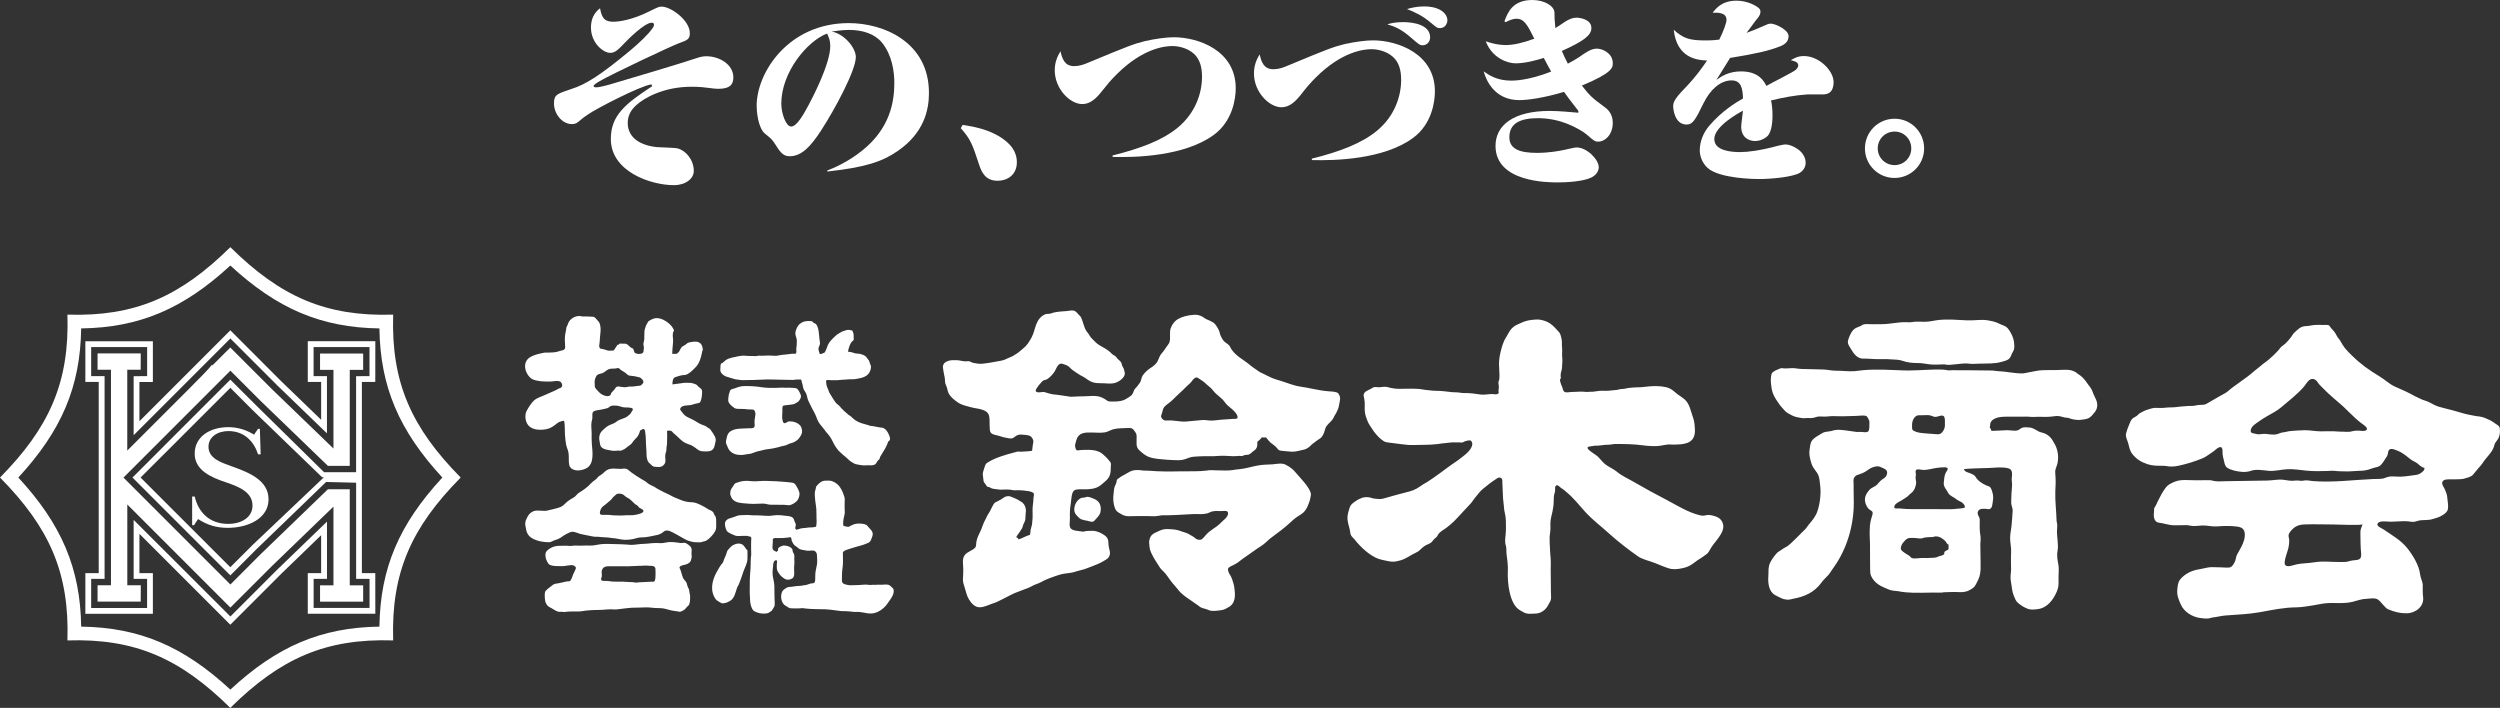 <!-- Generator: Adobe Illustrator 23.0.6, SVG Export Plug-In  -->
<svg version="1.1" xmlns="http://www.w3.org/2000/svg" xmlns:xlink="http://www.w3.org/1999/xlink" x="0px" y="0px" width="579.9px"
	 height="164.2px" viewBox="0 0 579.9 164.2" style="enable-background:new 0 0 579.9 164.2;" xml:space="preserve">
<rect x="0" y="0" width="579.9" height="164.2" fill="#333333" stroke="none"/>
<style type="text/css">
	.st0{fill:#FFFFFF;}
</style>
<defs>
</defs>
<g>
	<path class="st0" d="M151.09,19.57c-2.62,0.37-12.72,5.59-14.72,6.99c-0.89,0.6-1.02,0.69-1.91,1.44
		c-0.57,0.51-0.99,0.79-1.81,0.79c-2.25,0-4.15-2.38-4.15-4.8c0-2.05,0.7-2.23,4.19-3.4c3.08-0.98,6.48-3.03,13.57-8.94
		c1.9-1.59,4.19-3.73,5.12-5.13c0.27-0.36,0.32-0.6,0.32-0.83c0-0.23-0.14-0.42-0.52-0.42c-1.67,0-5.45,3.77-7.03,5.46
		c-0.74,0.74-1.49,1.53-2.6,1.53c-1.64,0-4.47-2.32-4.47-5.87c0-1.86,0.64-3.36,2.1-4.47c0.37,1.72,0.65,3.12,3.07,3.12
		c1.39,0,4.43-0.42,8.43-2.43c1.97-0.98,2.19-1.07,2.81-1.07c2.14,0,6.52,3.17,6.52,6.15c0,1.4-0.52,1.63-2.71,2.41
		c-2.05,0.8-15.32,7.04-18.36,8.81c-0.36,0.24-1.25,0.74-1.25,1.03c0,0.28,0.42,0.32,0.56,0.32c0.94,0,2.75-0.55,3.12-0.64
		c4.14-1.22,16.39-4.84,20.54-6.24c0.75-0.24,1.3-0.33,1.96-0.33c2.93,0,6.24,1.86,6.24,4.89c0,1.72-0.84,2.66-3.49,2.66
		c-0.57,0-1.4-0.08-2.06-0.19c-1.06-0.15-2.36-0.29-4.14-0.29c-6.43,0-10.99,2.57-12.86,4.3c-1.44,1.3-1.95,2.66-1.95,4.14
		c0,2.8,2.1,5.04,6.61,5.55c0.8,0.09,4.28,0.13,4.98,0.32c1.91,0.51,3.73,2.66,3.73,5.21c0,1.82-1.91,3.31-4.62,3.31
		c-5.31,0-14.62-3.12-14.62-10.71c0-5.41,3.26-8.11,9.6-12.25L151.09,19.57z"/>
	<path class="st0" d="M181.23,24.04c0,2.24,1.07,5.31,2.28,5.31c1.36,0,2.94-2.93,4.1-5.07c0.66-1.26,4.98-9.37,4.98-13.6
		c0-1.26-0.27-1.87-0.74-2.9C187.19,9.55,181.23,16.81,181.23,24.04z M191.9,39.55c1.4-0.56,4.6-1.82,8.14-4.66
		c6.34-5.09,7.41-11.14,7.41-15.65c0-2.61-0.51-6.43-2.84-9.32c-1.67-2.05-4.47-2.98-7.64-2.98c-0.51,0-1.44,0-4.05,0.37
		c3.08,0.61,5.6,3.91,5.6,5.91c0,3.09-4.89,12.2-8.15,17.19c-2.33,3.55-4.43,5.83-7.17,5.83c-1.31,0-2.01-0.6-3.12-2.38
		c-1.03-1.62-1.22-1.72-2.56-2.79c-1.72-1.35-2.01-5.36-2.01-6.52c0-7.69,7.32-19.19,21.38-19.19c8.05,0,18.59,4.38,18.59,16.21
		c0,4.05-1.21,9.31-7.27,13.47c-3.44,2.38-7.27,3.76-16.3,4.75V39.55"/>
	<path class="st0" d="M223.29,28.97c2.33,0.37,5.97,0.94,9.13,3.08c1.82,1.26,3.45,2.93,3.45,5.59c0,2.99-2.29,4.29-4.43,4.29
		c-2.8,0-3.69-1.82-4.34-3.77c-1.49-4.52-1.91-5.83-4.24-8.43L223.29,28.97z"/>
	<path class="st0" d="M258.08,36.06c6.52-1.63,11.6-3.54,15.19-6.52c4.01-3.35,5.55-7.91,5.55-11.74c0-2.47-0.61-3.77-1.31-4.71
		c-1.34-1.73-3.82-2.41-5.54-2.41c-1.73,0-6.8,0.46-12.91,6.52c-1.4,1.4-2.14,2.29-3.5,4c-1.4,1.78-2.75,2.94-4.52,2.94
		c-2.88,0-6.38-3.59-6.38-7.82c0-2.01,0.66-3.27,1.32-4.43c0.41,1.63,0.88,3.45,3.21,3.45c1.17,0,2.24-0.38,3.31-0.84
		c9.32-3.87,10.38-4.28,13.14-4.98c2.46-0.55,4.98-0.88,6.66-0.88c5.59,0,14.34,3.02,14.34,11.83c0,2.38-0.7,7.59-5.08,10.81
		c-6.85,5.03-18.36,5.26-23.48,5.12V36.06z"/>
	<path class="st0" d="M330.33,1.49c3.96,0,5.41,1.87,5.41,3.22c0,0.71-0.52,1.81-1.72,1.81c-0.65,0-0.79-0.13-2.01-1.16
		c-2.04-1.72-3.59-2.43-5.63-3.26C327.22,1.87,328.47,1.49,330.33,1.49z M325.44,5.13c2.56,0,6.29,0.66,6.29,3.54
		c0,1.08-0.79,1.83-1.72,1.83c-0.69,0-0.88-0.19-2.67-1.73c-2.32-2.05-3.9-2.66-5.53-3.12C322.32,5.45,323.54,5.13,325.44,5.13
		 M304.3,36.8c6.51-1.63,11.59-3.55,15.17-6.53c4.01-3.34,5.54-7.91,5.54-11.74c0-2.47-0.6-3.76-1.3-4.7
		c-1.35-1.73-3.82-2.42-5.54-2.42c-1.73,0-6.8,0.46-12.91,6.52c-1.4,1.4-2.15,2.29-3.49,4.01c-1.4,1.76-2.74,2.94-4.52,2.94
		c-2.89,0-6.38-3.59-6.38-7.82c0-2.01,0.64-3.27,1.3-4.44c0.43,1.64,0.89,3.44,3.22,3.44c1.17,0,2.24-0.37,3.3-0.83
		c9.32-3.88,10.39-4.28,13.14-4.99c2.47-0.55,4.99-0.88,6.66-0.88c5.59,0,14.35,3.03,14.35,11.83c0,2.38-0.69,7.6-5.08,10.81
		c-6.84,5.04-18.34,5.27-23.46,5.13V36.8"/>
	<path class="st0" d="M348.97,4.94c0.79-2.19,2-4.94,6.48-4.94c2.74,0,5.06,1.35,5.12,2.89c0,1.44,0.04,1.77,0.22,3.62
		c0.38-0.22,2.01-1.3,2.33-1.53c1.03-0.6,1.67-0.88,2.61-0.88c0.61,0,3.41,0.32,3.41,2.41c0,1.68-1.81,3.04-6.85,5.31
		c0.47,1.13,0.74,1.68,1.39,2.95c0.41-0.23,1.81-0.98,2.56-1.49c1.68-1.17,2.83-2,4.19-2c1.29,0,3.67,1.07,3.67,3.35
		c0,1.04,0,2.24-7.17,5.22c1.92,2.47,2.38,2.84,5.45,5.12c0.52,0.38,1.72,1.45,1.72,3.5c0,2.7-1.72,4.38-3.39,4.38
		c-0.75,0-0.93-0.14-2.75-1.72c-0.84-0.71-2.52-1.59-3.54-2.05c-2.98-1.35-5.73-1.67-7.69-1.67c-4.1,0-6.62,1.2-6.62,4.42
		c0,2.79,2.48,3.63,6.43,3.63c2.8,0,5.27-0.47,6.29-0.69c1.45-0.33,2.48-0.57,2.89-0.57c2.33,0,5.13,2.75,5.13,4.61
		c0,0.52-0.28,1.63-1.67,2.34c-1.86,0.93-5.65,1.16-7.79,1.16c-2.33,0-14.49,0-14.49-8.48c0-4.7,4.06-8.1,12.54-8.1
		c2.32,0,4.9,0.28,6.14,0.37c0,0,0.23,0.05,0.33,0.05c0.1,0,0.23,0,0.23-0.18c0-0.14-0.04-0.33-0.19-0.47
		c-1.67-2.1-2.33-3.03-3.16-4.19c-4.7,1.4-8.34,1.91-10.39,1.91c-5.54,0-7.63-4.33-8.24-6.67c1.12,0.79,2.97,2.15,6.38,2.15
		c0.55,0,3.96,0,9.27-2.1c-0.6-1.12-1.03-1.81-1.72-3.17c-1.3,0.42-4.15,1.26-6.53,1.26c-1.86,0-5.45-1.21-6.93-5.12
		c2.41,0.88,4.33,0.88,4.65,0.88c1.72,0,3.86-0.46,6.62-1.48c-1.5-2.98-2.29-4.62-4.1-4.62c-1.03,0-1.91,0.46-2.57,0.8L348.97,4.94z
		"/>
	<path class="st0" d="M416.46,16.26c0.19-0.14,0.66-0.6,0.66-1.07c0-0.85-0.94-1.03-1.73-1.22c0.71-0.42,1.64-0.97,3.03-0.97
		c3.63,0,6.9,3.49,6.9,6c0,2.9-1.83,2.9-2.65,2.9h-3.41c-2.84,0.19-5.63,0.7-8.44,1.4c0.15,0.8,0.33,1.81,0.33,3.44
		c0,2.33-0.41,4.33-1.4,5.04c-0.6,0.46-1.53,0.93-2.69,0.93c-1.44,0-3.17-0.89-3.17-3.31c0-0.61,0.36-3.18,0.41-3.72
		c-1.06,0.55-6.65,3.63-6.65,6.57c0,2.74,3.95,3.03,6,3.03c1.77,0,4.75-0.37,8.71-1.45c0.84-0.18,1.35-0.32,1.91-0.32
		c1.12,0,4.57,1.39,4.57,4.28c0,1.07-0.71,1.91-1.35,2.3c-1.68,0.97-6.49,1.44-9.51,1.44c-0.7,0-9.05-0.05-11.88-2.57
		c-1.36-1.25-1.82-2.93-1.82-4.05c0-2.05,0.8-4.06,2.12-5.64c2.93-3.5,6.38-5.56,7.91-6.43c-0.08-2.24-0.38-4.19-2.65-4.19
		c-2.56,0-4.94,2.08-6.52,5.31c-1.96,4.05-2.57,4.93-3.91,4.93c-2.9,0-3.12-3.92-3.12-4.19c0-0.83,0.17-1.63,2.54-4.06
		c2.81-2.88,4.57-5.49,5.33-6.61c-2.35-0.05-7.04-0.6-7.74-7.12c2.19,1.95,3.5,2.47,7.36,2.47c1.48,0,2.47-0.1,3.21-0.19
		c0.98-2,1.67-3.87,1.67-4.6c0-1.73-2.09-1.68-3.21-1.64c0.8-1.01,2.14-2.79,5.54-2.79c2.66,0,4.67,1.26,5.18,1.73
		c0.36,0.33,0.36,0.7,0.36,0.83c0,0.7-0.36,1.17-1.07,2.01c-0.38,0.47-1.82,2.52-2.15,2.89c0.95-0.32,2.1-0.79,4.34-1.76
		c0.32-0.18,0.85-0.38,1.26-0.38c1.12,0,4.15,1.45,4.15,2.89c0,1.08-0.62,1.81-1.83,2.33c-2.85,1.12-5.64,1.73-11.74,2.74
		c-0.37,0.6-2,3.26-2.34,3.77c-0.18,0.33-0.36,0.61-0.83,1.32c1.07-0.75,2.79-1.97,5.68-1.97c4.19,0,5.36,2.29,5.91,3.37
		C410.82,19.28,415.95,16.73,416.46,16.26z"/>
	<path class="st0" d="M439.48,30.52c-2.19,0-3.92,1.72-3.92,3.91c0,2.14,1.73,3.87,3.92,3.87c2.14,0,3.86-1.72,3.86-3.87
		C443.34,32.24,441.63,30.52,439.48,30.52z M439.44,41.28c-3.78,0-6.85-3.07-6.85-6.85c0-3.82,3.07-6.89,6.89-6.89
		c3.77,0,6.84,3.07,6.84,6.89C446.32,38.21,443.25,41.28,439.44,41.28"/>
</g>
<path class="st0" d="M450.73,125.08c-0.05-0.03-0.08-0.06-0.12-0.09c-0.48-0.38-1.06-0.6-1.69-0.57c-0.24,0.01-0.5,0.16-0.72,0.16
	c-0.22,0.01-0.4,0-0.59,0c-0.38,0.04-0.79,0.04-1.19,0.11c-0.2,0.03-0.41,0.15-0.58,0.18c-0.37,0.08-0.78,0.01-1.16-0.03
	c-0.42-0.05-0.8-0.08-1.22-0.07c-0.42,0-0.71,0-1.08,0.19c-0.38,0.22-0.79,0.72-1.06,1.07c-0.23,0.31-0.5,0.99-0.38,1.36
	c0.14,0.43,0.78,0.77,1.12,1.02c0.26,0.19,0.55,0.31,0.81,0.5c0.22,0.16,0.35,0.42,0.58,0.52c0.63,0.25,1.62,0,2.29,0
	c0.72,0,1.46,0.04,2.18-0.03c0.44-0.04,0.93,0,1.33-0.15c0.18-0.07,0.34-0.16,0.51-0.21c0.34-0.1,1.07-0.21,1.23-0.58
	c0.08-0.22-0.08-0.28,0.08-0.49c0.11-0.14,0.92-0.46,0.92-0.62c0-0.33-0.01-0.67-0.01-1.01c-0.42-0.18-0.4-0.41-0.67-0.74
	C451.15,125.39,450.92,125.23,450.73,125.08z M531.19,123.41c-0.17,0.23-0.29,0.47-0.33,0.67c-0.06,0.45,0.14,0.77,0.15,1.26
	c0.01,0.55-0.07,1.23-0.2,1.78c-0.25,1.06-0.82,2.29-0.86,3.38c-0.05,1.24,1.43,0.79,2.16,0.57c1.27-0.39,2.33-0.35,3.63-0.5
	c0.59-0.06,1.18-0.15,1.76-0.23c1.52-0.19,3.1,0.02,4.69,0.01c0.64-0.01,1.35,0.05,1.98-0.01c0.62-0.08,1.14-0.33,1.77-0.37
	c1.15-0.09,1.88-0.12,1.75-1.61c-0.16-1.53-0.14-3.03-0.17-4.6c-0.04-1.03,0.18-1.17,0.51-2.15c-0.1,0.31-6.15,0.05-6.78,0.05
	c-2.14,0-4.28-0.09-6.41-0.02c-0.82,0.02-1.57,0.1-2.26,0.49C532.17,122.35,531.56,122.87,531.19,123.41 M151.82,134.82
	c0.09-0.12,0.13-0.33,0.16-0.45c0.1-0.43,0.04-0.85,0.08-1.26c0.02-0.25,0.01-0.43-0.02-0.66c-0.03-0.22,0.04-0.45-0.03-0.66
	c-0.14-0.55-0.84-0.56-1.33-0.55c-0.4,0-0.78-0.09-1.18-0.05c-0.34,0.05-0.72,0.05-1.08,0.05c-0.93,0-1.91,0.12-2.84,0.12
	c-1.51,0.01-3-0.04-4.51-0.01c-0.66,0.01-1.17,0.18-1.45,0.92c-0.17,0.46,0.05,0.96-0.02,1.43c-0.05,0.29-0.3,0.56-0.12,0.84
	c0.16,0.25,0.55,0.21,0.8,0.21c0.33,0,0.65-0.01,0.95,0.04c0.74,0.14,1.44,0.14,2.19,0.14c0.39,0,0.77,0,1.15,0
	c0.56,0,1.1,0.1,1.66,0.09c0.33,0,0.72,0.01,1.01,0.09c0.31,0.09,0.6-0.01,0.93-0.03c0.32-0.02,0.64-0.03,0.96-0.05
	c0.65-0.03,1.29-0.07,1.94-0.1c0.16,0,0.48,0.05,0.64-0.04C151.75,134.89,151.78,134.85,151.82,134.82 M167.52,130.7
	c0.03-0.05,0.06-0.09,0.11-0.14c0.17-0.25,0.22-0.57,0.34-0.86c0.21-0.52,0.5-1.02,0.61-1.57c0.1-0.51,0.58-0.89,0.92-1.27
	c0.35-0.38,0.95-0.63,1.43-0.74c0.46-0.09,1-0.03,1.38,0.26c0.45,0.35,0.61,0.92,1.06,1.27c0.01,0.67,0.04,1.36,0.01,2.04
	c-0.05,1.06-0.64,2-0.97,2.98c-0.29,0.93-0.65,1.93-1.03,2.87c-0.12,0.29-0.31,0.52-0.41,0.8c-0.38,1.06-0.57,2.43-1.63,3.05
	c-0.35,0.19-0.68,0.38-1.07,0.47c-0.28,0.06-0.63,0.14-0.9,0.05c-0.29-0.11-0.57-0.34-0.82-0.48c-0.19-0.13-0.37-0.22-0.51-0.4
	c-1.42-1.96-0.89-4.34,0.17-6.28c0.14-0.26,0.26-0.49,0.42-0.73c0.16-0.26,0.29-0.53,0.47-0.77
	C167.21,131.03,167.36,130.87,167.52,130.7 M250.41,120.21c-0.29-0.23-0.58-0.55-0.79-0.81c-1.03-1.19-0.09-3.44,1.22-3.9
	c0.22-0.06,0.47-0.06,0.69-0.09c0.19-0.03,0.37-0.13,0.57-0.16c0.39-0.04,0.7,0.09,1.02,0.2c1.13,0.37,2.02,0.9,2.19,2.18
	c0.06,0.5,0.02,1.27-0.24,1.68c-0.3,0.52-0.8,0.99-1.19,1.45c-0.43,0.49-1.06,0.19-1.62,0.05c-0.49-0.11-1.11-0.17-1.55-0.41
	C250.6,120.37,250.52,120.3,250.41,120.21 M157.9,132.37c0.08,0.24,0.15,0.48,0.22,0.72c0.17,0.6,0.3,1.12,0.74,1.56
	c0.26,0.26,0.47,0.61,0.52,0.97c0.05,0.39,0.28,0.7,0.42,1.07c0.09,0.23,0.1,0.52,0.13,0.77c0.03,0.21,0.11,0.41,0.14,0.63
	c0.03,0.28-0.01,0.57,0,0.85c0.02,0.38-0.05,0.81-0.17,1.16c-0.09,0.32-0.41,0.51-0.61,0.74c-0.18,0.2-0.33,0.42-0.56,0.6
	c-0.19,0.14-0.44,0.24-0.66,0.36c-0.44,0.21-0.67,0.03-1.1-0.02c-0.95-0.09-1.73-0.29-2.65-0.55c-1-0.28-2.14-0.11-3.15-0.27
	c-1.11-0.18-2.23,0-3.34-0.02c-1.66-0.04-3.26,0.26-4.9,0.43c-0.38,0.04-0.74-0.04-1.11-0.04c-0.66,0-1.26,0.04-1.9,0.11
	c-0.67,0.06-1.38,0.03-2.06,0.06c-0.63,0.04-1.29,0.05-1.93,0.13c-0.62,0.09-1.21,0.21-1.83,0.21c-0.28,0-0.55,0.02-0.82,0
	c-0.39-0.02-0.73,0.01-1.13,0.01c-0.29,0-0.59,0.04-0.88,0.06c-0.15,0-0.28,0.05-0.42,0.06c-0.15,0.01-0.31-0.05-0.46-0.06
	c-0.28,0-0.57,0.03-0.83-0.01c-0.32-0.06-0.74-0.29-1.03-0.46c-0.35-0.21-0.66-0.42-1.02-0.59c-0.86-0.43-1.12-1.35-1.14-2.26
	c-0.01-0.46-0.1-1.14,0.21-1.53c0.42-0.52,1-0.83,1.49-1.26c0.26-0.25,0.63-0.39,0.99-0.43c0.77-0.09,1.58-0.34,2.37-0.5
	c0.21-0.03,0.41-0.01,0.61-0.03c0.35-0.05,0.5-0.57,0.64-0.86c0.08-0.18,0.12-0.39,0.2-0.59c0.19-0.46,0.44-0.89,0.63-1.36
	c0.05-0.11,0.1-0.26,0.06-0.38c-0.09-0.36-0.7-0.61-1.03-0.57c-0.44,0.05-0.93,0.09-1.39,0.18c-0.38,0.06-0.77,0.09-1.15,0.06
	c-0.49-0.05-0.97,0.03-1.45-0.05c-0.48-0.07-1.07-0.14-1.36-0.55c-0.45-0.68-0.72-1.32-0.67-2.14c0.03-0.68,0.61-1.12,1.17-1.44
	c0.69-0.38,1.3-0.52,2.08-0.54c0.56,0,1.13-0.01,1.69-0.01c0.34,0.01,0.7,0.06,1.06,0.05c0.23-0.02,0.44-0.09,0.69-0.09
	c0.77,0.01,1.54,0.04,2.32,0.01c0.38-0.01,0.71-0.06,1.1-0.01c0.96,0.09,1.98-0.25,2.93-0.34c1.05-0.08,2.15-0.02,3.21,0
	c0.48,0,0.94,0.04,1.41,0.04c0.74,0,1.48,0.12,2.23,0.14c0.93,0.01,1.86-0.23,2.79-0.23c0.68,0,1.37-0.11,2.04-0.17
	c0.68-0.07,1.32-0.03,1.99,0c0.71,0.03,1.42-0.24,2.14-0.26c0.58-0.02,1.16,0.05,1.74,0.12c0.29,0.03,0.59,0.11,0.89,0.12
	c0.22,0,0.45-0.05,0.68-0.06c0.39,0,0.66,0.2,0.97,0.43c0.3,0.22,0.62,0.48,0.74,0.86c0.12,0.41-0.02,0.9,0.01,1.32
	c0,0.22,0.05,0.44,0.05,0.67c-0.02,0.18-0.09,0.37-0.12,0.55c-0.11,0.54-0.34,0.77-0.8,1.02c-0.34,0.18-0.75,0.27-1.12,0.34
	c-0.25,0.06-0.68,0.2-0.78,0.46c-0.06,0.18,0.08,0.31,0.15,0.46C157.8,132.13,157.85,132.25,157.9,132.37 M185.59,92.57
	c-0.18,0.38-0.41,0.63-0.82,0.84c-0.3,0.16-0.5,0.32-0.83,0.37c-0.26,0.05-0.5,0.09-0.79,0.12c-0.4,0.05-0.8,0.07-1.2,0.14
	c-0.23,0.05-0.31,0.03-0.4,0.25c-0.14,0.34-0.05,0.78-0.07,1.15c-0.03,0.77-0.14,1.47,0.08,2.23c0.07,0.22,0.18,0.53,0.48,0.5
	c0.36-0.05,0.62-0.41,1.01-0.43c0.49-0.01,0.97,0.05,1.44,0.22c0.59,0.21,1.22,0.64,1.41,1.27c0.18,0.57,0.23,1.15-0.06,1.67
	c-0.29,0.5-0.61,1-1.11,1.33c-0.29,0.19-0.61,0.4-0.95,0.48c-0.33,0.09-0.69,0.19-0.99,0.35c-0.3,0.16-0.6,0.29-0.96,0.34
	c-0.4,0.07-0.81,0.18-1.21,0.31c-0.28,0.1-0.56,0.11-0.85,0.2c-0.74,0.21-1.51,0.21-2.25,0.36c-0.38,0.09-0.75,0.21-1.12,0.28
	c-0.43,0.06-0.81,0.18-1.21,0.32c-0.32,0.11-0.62,0.23-0.95,0.34c-0.26,0.09-0.48,0.09-0.75,0.12c-0.52,0.05-1.03,0.21-1.56,0.21
	c-1.02,0.01-2.09-0.26-2.74-1.1c-0.32-0.38-0.41-0.81-0.62-1.24c-0.16-0.33-0.22-0.55-0.16-0.94c0.05-0.3,0.14-0.62,0.2-0.9
	c0.09-0.39,0.25-0.77,0.53-1.06c0.57-0.58,1.56-0.81,2.34-0.86c0.72-0.03,1.45-0.06,2.19-0.1c0.32-0.01,0.86,0.04,1.12-0.12
	c0.42-0.27,0.23-0.95,0.22-1.36c0-0.6,0.18-1.18,0.22-1.78c0.02-0.29-0.13-0.9-0.43-1.02c-0.26-0.1-0.71-0.09-0.98-0.09
	c-0.22-0.01-0.42,0-0.62-0.04c-0.64-0.11-1.31-0.05-1.96-0.09c-0.35,0-0.6-0.02-0.9-0.22c-0.5-0.33-1.22-0.9-1.39-1.5
	c-0.09-0.36,0.02-0.88,0.05-1.24c0.02-0.24,0.07-0.48,0.16-0.68c0.14-0.35,0.12-0.74,0.5-0.89c0.33-0.14,0.67-0.17,1-0.31
	c0.29-0.12,0.6-0.23,0.9-0.3c0.34-0.09,0.68-0.15,1.03-0.15c1.39-0.01,2.7,0.04,4.06,0.27c1.16,0.19,2.34,0.15,3.52,0.14
	c0.4,0,0.81-0.04,1.2-0.05c0.38-0.01,0.77,0.07,1.16,0.03c0.36-0.03,0.74-0.02,1.11,0.02c0.32,0.03,0.77,0,1.08,0.12
	c0.44,0.17,0.76,0.95,0.95,1.36c0.15,0.33,0.15,0.59,0.03,0.92C185.66,92.43,185.63,92.49,185.59,92.57 M444.36,109.68
	c0.05,0.28,0.08,0.43,0.02,0.74c-0.11,0.45,0.02,0.89,0.08,1.33c0.06,0.45-0.12,1-0.26,1.43c-0.17,0.42-0.49,0.92-0.86,1.18
	c-0.37,0.25-0.59,0.59-0.92,0.84c-0.43,0.32-0.87,0.56-1.31,0.85c-0.54,0.35-1.39,0.63-1.66,1.29c-0.32,0.85,0.68,0.55,1.14,0.6
	c1.07,0.13,2.17,0.16,3.24,0.16c2.52-0.03,5.02,0.03,7.54,0.01c0.78,0,1.66,0.03,2.44-0.09c0.37-0.05,1.86-0.09,1.95-0.34
	c0.11-0.43-0.42-0.98-0.72-1.17c-0.38-0.24-0.85-0.38-1.2-0.68c-0.58-0.51-1.56-0.77-1.93-1.49c-0.36-0.73-1.12-1.43-1.04-2.31
	c0.1-0.84,0.1-1.76,0.54-2.5c0.13-0.21,0.39-0.54,0.38-0.78c-0.02-0.31-0.38-0.34-0.64-0.36c-0.64-0.01-1.29,0.05-1.91,0.14
	c-1.06,0.14-2.22,0.55-3.3,0.46C445.29,108.95,444.16,108.49,444.36,109.68 M297.15,123.01c-0.79,0.59-1.59,1.17-2.38,1.79
	c-0.79,0.62-1.42,1.37-2.29,1.89c-0.98,0.6-1.85,1.29-2.79,1.92c-0.9,0.6-1.74,1.23-2.59,1.88c-0.32,0.24-0.63,0.38-0.98,0.57
	c-0.34,0.19-0.73,0.3-1.04,0.56c-0.36,0.29-0.25,0.51-0.15,0.92c0.11,0.4,0.32,0.7,0.53,1.04c0.21,0.34,0.31,0.71,0.44,1.07
	c0.13,0.37,0.24,0.77,0.33,1.16c0.1,0.39,0.11,0.74,0.16,1.15c0.11,0.94,0.12,1.81-0.26,2.67c-0.08,0.21-0.23,0.39-0.38,0.58
	c-0.31,0.4-0.67,0.59-1.1,0.81c-0.27,0.13-0.46,0.28-0.74,0.37c-0.53,0.17-1.19,0.22-1.74,0.28c-0.64,0.04-1.3,0.11-1.86-0.18
	c-0.61-0.32-1.31-0.32-1.88-0.66c-0.17-0.09-0.31-0.23-0.47-0.36c-0.6-0.43-1.17-0.82-1.78-1.24c-1.08-0.73-2.19-1.46-2.97-2.53
	c-0.39-0.52-0.82-0.93-1.23-1.44c-0.76-0.88-1.36-2.05-2.24-2.83c-0.6-0.53-0.96-1.18-1.37-1.85c-0.27-0.44-0.56-0.83-0.79-1.28
	c-0.29-0.56-0.6-1.1-0.79-1.71c-0.16-0.51-0.17-1.07-0.22-1.6c-0.05-0.32,0.01-0.62,0.1-0.94c0.07-0.26,0.16-0.52,0.33-0.74
	c0.28-0.38,0.69-0.62,1.12-0.81c0.58-0.26,1.12-0.57,1.75-0.7c0.63-0.14,1.36-0.08,2.01-0.02c0.7,0.05,1.35,0.16,2.01,0.42
	c0.73,0.28,1.53,0.4,2.18,0.87c0.24,0.17,0.51,0.27,0.77,0.45c0.29,0.19,0.56,0.51,0.91,0.62c0.22,0.07,0.83,0.12,1.02-0.05
	c0.58-0.48,0.99-1.13,1.56-1.62c0.61-0.51,1.28-0.92,1.92-1.38c0.71-0.53,1.26-1.19,1.93-1.75c0.38-0.31,0.99-1.23,0.51-1.69
	c-0.26-0.25-1.12-0.1-1.41-0.1c-0.97,0.01-1.81-0.15-2.71,0.32c-1.11,0.56-2.76,0.33-3.97,0.38c-1.95,0.08-3.89,0.26-5.85,0.27
	c-0.64,0-1.28-0.04-1.9,0.11c-0.91,0.21-2,0.07-2.94,0.07c-1.04,0.02-2.08,0.02-3.11,0.02c-0.47,0.02-0.95,0.05-1.42,0
	c-0.73-0.07-1.25-0.43-1.87-0.8c-0.73-0.43-0.92-1.02-1.11-1.81c-0.18-0.8-0.22-1.67-0.1-2.48c0.09-0.59,0.05-1.26,0.29-1.83
	c0.12-0.29,0.27-0.54,0.37-0.86c0.04-0.17,0.04-0.38,0.1-0.57c0.08-0.23,0.19-0.24,0.37-0.38c0.45-0.37,0.94-0.66,1.48-0.92
	c0.52-0.26,0.96-0.6,1.51-0.82c0.64-0.26,1.69-0.27,2.36-0.15c0.59,0.11,1.18,0.03,1.76,0.09c2.46,0.21,4.93,0.19,7.4,0.14
	c1.99-0.05,4,0.08,5.99-0.18c0.43-0.06,0.81-0.13,1.23-0.09c0.49,0.05,0.99,0.03,1.49,0.05c1.06,0.03,2.13,0.08,3.19-0.06
	c0.56-0.08,1.09-0.19,1.67-0.22c1.55-0.14,3.11-0.69,4.65-0.92c0.99-0.14,1.97-0.14,2.97-0.2c0.83-0.05,1.72-0.28,2.53-0.12
	c0.72,0.15,2.02,1.04,2.52,1.6c0.57,0.65,1.13,1.3,1.71,1.95c0.8,0.92,1.66,1.9,2.1,3.06c0.19,0.47,0.04,0.92-0.06,1.41
	c-0.13,0.68-0.4,1.32-0.67,1.94c-0.23,0.51-0.57,0.99-0.96,1.36c-0.47,0.43-1.02,0.68-1.53,1.05c-0.55,0.4-0.99,0.76-1.46,1.23
	C298.63,121.83,297.89,122.43,297.15,123.01 M142.85,89.86c0.07-0.07,0.15-0.13,0.25-0.16c0.27-0.09,0.72-0.03,0.99,0.03
	c0.45,0.09,0.94,0.12,1.37,0.04c0.22-0.05,0.39-0.11,0.62-0.11c0.24,0,0.52,0.04,0.76,0c0.36-0.05,0.68-0.11,1.04-0.14
	c0.32-0.04,0.62,0.01,0.89-0.22c0.21-0.17,0.48-0.43,0.47-0.73c0-0.34-0.29-0.6-0.52-0.82c-0.27-0.24-0.53-0.24-0.86-0.33
	c-0.37-0.08-0.75-0.18-1.12-0.21c-0.46-0.04-0.88-0.02-1.24-0.34c-0.25-0.23-0.48-0.46-0.79-0.63c-0.3-0.17-0.63-0.33-0.89-0.6
	c-0.17-0.18-0.27-0.28-0.53-0.26c-0.2,0.03-0.42,0.09-0.62,0.11c-0.52,0.05-1.07-0.04-1.55,0.19c-0.49,0.22-0.84,0.65-1.35,0.86
	c-0.35,0.14-0.75,0.17-1.08,0.34c-0.34,0.19-0.44,0.48-0.58,0.81c-0.2,0.45-0.2,0.95-0.16,1.43c0.02,0.25-0.02,0.53,0.09,0.77
	c0.08,0.17,0.24,0.34,0.37,0.5c0.32,0.38,0.76,0.83,1.18,1.09c0.37,0.22,0.86,0.39,1.28,0.41c0.27,0.02,0.68-0.09,0.8-0.37
	c0.06-0.12,0.03-0.25,0.12-0.37c0.11-0.17,0.3-0.3,0.42-0.44c0.15-0.19,0.33-0.36,0.46-0.56C142.7,90.07,142.77,89.95,142.85,89.86
	 M450.57,100.19c0.13-0.14,0.24-0.32,0.32-0.51c0.27-0.52,0.26-0.9,0.25-1.47c-0.01-0.5,0.05-1-0.13-1.47
	c-0.12-0.35-0.51-0.38-0.86-0.32c-0.58,0.11-1.03,0.42-1.64,0.21c-0.3-0.11-0.55-0.23-0.88-0.3c-0.61-0.1-1.15-0.01-1.76-0.01
	c-0.49-0.01-1.06-0.08-1.49,0.24c-0.34,0.25-0.66,0.8-0.75,1.17c-0.13,0.48-0.12,1.02-0.11,1.5c0.02,0.39,0.11,0.57,0.46,0.74
	c0.87,0.43,1.67,0.46,2.61,0.55c0.96,0.11,1.89,0.11,2.83,0.21C449.93,100.78,450.29,100.55,450.57,100.19 M147.33,116.96
	c-0.2-0.19-0.36-0.4-0.56-0.55c-0.26-0.2-0.45-0.47-0.71-0.65c-0.36-0.25-0.83-0.43-1.15-0.75c-0.3-0.28-0.6-0.46-1.03-0.49
	c-0.22-0.01-0.56-0.03-0.74,0.04c-0.27,0.13-0.46,0.39-0.68,0.56c-0.35,0.24-0.52,0.63-0.82,0.89c-0.4,0.33-0.78,0.67-1.17,0.99
	c-0.35,0.27-0.73,0.49-0.97,0.86c-0.23,0.33-0.67,1.5,0.02,1.55c0.75,0.07,1.51-0.05,2.26,0.08c0.45,0.07,0.93,0.06,1.4,0.07
	c0.5,0.03,1.01,0.03,1.51-0.01c0.9-0.1,1.79,0.05,2.67-0.13c0.35-0.06,2.21-0.38,1.85-1.05c-0.19-0.34-0.79-0.43-1.05-0.72
	c-0.08-0.09-0.14-0.21-0.22-0.31c-0.16-0.15-0.34-0.21-0.51-0.35C147.38,117,147.36,116.99,147.33,116.96 M194.22,112.3
	c0.51,0.46,0.87,1.05,1.18,1.7c0.19,0.42,0.32,0.86,0.46,1.27c0.15,0.45,0.05,1.09,0.06,1.58c0,0.4,0,0.79,0,1.17
	c0,0.37,0.07,0.8,0.01,1.15c-0.13,0.71-0.36,1.37-0.34,2.09c0,0.25-0.08,0.59,0.14,0.74c0.1,0.06,0.23,0.06,0.34,0.09
	c0.43,0.06,0.71,0.24,1.08-0.03c0.23-0.19,0.54-0.23,0.77-0.37c0.64-0.37,2.79-0.35,3.26,0.26c0.39,0.55,1.24,1.13,1.26,1.87
	c0.01,0.4-0.18,0.84-0.33,1.21c-0.16,0.4-0.25,0.63-0.64,0.85c-0.34,0.17-0.71,0.29-1.06,0.43c-0.58,0.23-1.23,0.35-1.81,0.53
	c-0.52,0.17-1.06,0.3-1.57,0.48c-0.41,0.13-1.15,0.34-1.44,0.66c-0.13,0.17-0.07,0.6-0.07,0.8c0,0.47,0,0.95,0.02,1.42
	c0.03,1.08-0.26,2.13-0.24,3.23c0,0.42-0.01,0.84-0.01,1.27c0.02,0.79,0.81,0.87,1.39,0.99c0.4,0.1,0.83,0.05,1.23,0.05
	c0.89-0.02,1.77-0.04,2.66-0.13c0.52-0.06,1.06,0.14,1.57,0.06c0.31-0.04,0.54-0.03,0.86-0.01c0.36,0,0.7-0.08,1.06-0.02
	c0.72,0.06,1.63-0.24,2.27,0.12c0.21,0.12,0.4,0.33,0.56,0.48c0.11,0.11,0.33,0.3,0.37,0.45c0.23,0.87-0.37,1.9-0.88,2.55
	c-0.3,0.39-0.54,0.84-0.86,1.21c-0.71,0.82-1.63,1.49-2.7,1.75c-1.26,0.32-2.36-0.17-3.59-0.26c-0.32-0.03-0.65,0.04-0.97,0.01
	c-0.81-0.07-1.64-0.2-2.49-0.19c-0.24,0-0.47,0.02-0.7-0.02c-1.24-0.12-2.42-0.37-3.65-0.41c-1.54-0.06-3.12,0-4.64-0.19
	c-0.31-0.03-0.5-0.11-0.81-0.08c-0.17,0.04-0.34,0.04-0.52,0.05c-0.43,0.05-0.85,0-1.29,0.02c-0.29,0-0.6-0.02-0.89-0.05
	c-0.22-0.03-0.31-0.12-0.48-0.23c-0.43-0.26-0.84-0.44-1.14-0.87c-0.54-0.79-0.6-1.95-0.19-2.8c0.14-0.29,0.53-0.53,0.79-0.72
	c0.48-0.37,1.02-0.32,1.59-0.38c0.23-0.03,0.44-0.09,0.69-0.11c0.44-0.01,0.89-0.08,1.33-0.1c0.22-0.03,0.46-0.11,0.66-0.12
	c0.49-0.03,0.91-0.18,1.34-0.35c0.29-0.12,0.83-0.03,1.04-0.26c0.26-0.29,0.19-0.87,0.2-1.21c0-0.3,0-0.62,0.03-0.91
	c0.05-0.72,0.27-1.41,0.38-2.12c0.11-0.7,0-1.32,0-2.01c0-0.31-0.04-0.5-0.2-0.77c-0.46-0.75-1.53-0.24-2.22-0.41
	c-0.53-0.12-1.08-0.12-1.59-0.35c-0.33-0.13-0.53-0.46-0.86-0.63c-0.51-0.26-0.81-0.87-1.01-1.39c-0.07-0.18-0.02-0.54-0.15-0.65
	c-0.17-0.16-0.5-0.03-0.7,0c-0.33,0.05-0.66,0.05-0.99,0.09c-0.56,0.06-1.09-0.02-1.64,0.02c-0.21,0-0.54-0.01-0.73,0.1
	c-0.27,0.14-0.15,0.45-0.15,0.71c-0.02,0.43-0.09,0.87-0.09,1.32c0,0.49,0.14,0.63,0.54,0.89c0.05,0.04,0.53,0.22,0.53,0.21
	c0-0.07,0-0.15,0-0.23c0.07,0,0.14,0,0.22-0.01c0.03-0.26-0.06-0.46,0.13-0.7c0.21-0.25,0.52-0.35,0.8-0.46
	c0.3-0.14,0.59-0.11,0.91-0.05c0.5,0.06,1.19,0.32,1.47,0.81c0.09,0.17,0.06,0.36,0.11,0.55c0.07,0.28,0.3,0.48,0.35,0.77
	c0.06,0.3,0,0.64,0,0.95c0,0.41,0.08,0.84,0.01,1.23c-0.07,0.43-0.04,0.86-0.04,1.29c0,0.57,0.17,1.59-0.42,1.98
	c-0.21,0.15-0.47,0.21-0.73,0.28c-0.48,0.12-0.97-0.09-1.35-0.39c-0.33-0.26-0.6-0.46-0.83-0.79c-0.36-0.51-0.69-0.91-0.69-1.54
	c0-0.27,0-0.55,0-0.82c0-0.27,0.26-1.06-0.25-0.94c-0.46,0.09-0.55,0.64-0.59,1.02c-0.1,0.86-0.19,1.73-0.1,2.6
	c0.11,0.78,0.34,1.46,0.37,2.25c0.03,0.94,0.03,1.88,0.04,2.83c0,0.63,0.12,1.37-0.01,1.97c0,0.03-0.34,0.54-0.38,0.63
	c-0.19,0.38-0.29,0.44-0.66,0.68c-0.17,0.1-0.32,0.22-0.5,0.28c-0.43,0.1-0.86,0.14-1.29,0.1c-0.45-0.03-0.88-0.12-1.29-0.29
	c-0.31-0.11-0.68-0.28-0.89-0.56c-0.26-0.35-0.4-0.81-0.51-1.22c-0.12-0.5-0.15-0.93-0.15-1.45c-0.02-0.48-0.07-0.94-0.07-1.44
	c-0.01-0.98,0.02-1.96,0.02-2.93c0.01-0.88,0.13-1.76,0.17-2.63c0.03-0.75,0.04-1.5,0.06-2.25c0-0.26,0.08-0.5,0.09-0.76
	c0.04-0.36-0.01-0.73-0.01-1.1c-0.01-0.77-0.02-1.57,0.01-2.36c0-0.21,0.09-0.6-0.07-0.77c-0.16-0.15-0.38-0.1-0.55-0.16
	c-0.14-0.05-0.21-0.11-0.38-0.11c-0.31,0-0.64,0-0.96,0.01c-0.51,0-1.2,0.11-1.68-0.04c-0.33-0.12-0.69-0.29-1.02-0.43
	c-0.37-0.17-0.76-0.38-1-0.7c-0.29-0.42-0.58-1.63-0.34-2.09c0.46-0.86,1.26-0.81,2.04-1.13c0.53-0.22,0.96-0.39,1.54-0.41
	c0.34,0,0.67,0,1-0.03c0.38-0.05,0.78-0.01,1.14,0.02c0.45,0.04,0.89,0.05,1.34,0.04c0.47,0,0.94,0.02,1.4,0.05
	c0.58,0.06,1.17,0.09,1.76,0.08c0.56-0.01,1.08-0.15,1.66-0.17c0.6,0,1.25,0.02,1.84,0.12c0.52,0.1,1.08,0.05,1.58,0.27
	c0.58,0.25,0.62,0.64,0.79,1.16c0.05,0.16,0.17,0.27,0.22,0.41c0.12,0.35-0.07,0.85-0.14,1.19c0.07,0,0.16,0,0.22,0
	c0,0.09,0,0.16,0,0.23c0.36,0,0.69-0.18,1.04-0.27c0.34-0.08,0.68-0.11,1.03-0.13c0.31-0.01,0.61-0.09,0.92-0.12
	c0.3-0.02,0.57,0,0.85-0.02c0.08-0.01,0.83-0.16,0.83-0.16c0.06-0.44,0.14-0.89,0.12-1.33c-0.07-0.9,0-1.86-0.07-2.77
	c-0.07-0.92-0.29-1.81-0.32-2.73c-0.03-0.35-0.05-0.69-0.03-1.04c0.01-0.34,0.14-0.62,0.21-0.94c0.05-0.25,0.03-0.42,0.2-0.63
	c0.54-0.66,1.2-1.24,2.07-1.24c0.51,0,1-0.04,1.48,0.1C193.46,111.77,193.87,112,194.22,112.3 M184.29,112.18
	c0.31,0.26,0.47,0.64,0.67,0.98c0.25,0.43,0.56,1.07,0.49,1.59c-0.05,0.47-0.28,1.14-0.61,1.46c-0.45,0.46-1,0.78-1.62,0.97
	c-0.2,0.05-0.38,0-0.58-0.02c-0.52-0.07-1.05-0.07-1.57-0.07c-0.78,0-1.55-0.02-2.35-0.02c-0.6-0.01-1.1-0.26-1.71-0.26
	c-0.77,0-1.53,0.07-2.29,0.07c-0.74,0-1.48-0.08-2.22-0.14c-0.84-0.06-1.9-0.21-2.51-0.87c-0.28-0.29-0.45-0.7-0.57-1.06
	c-0.06-0.24-0.03-0.52,0-0.76c0.03-0.46,0.37-0.91,0.62-1.26c0.17-0.25,0.31-0.56,0.59-0.73c0.09-0.05,0.2-0.07,0.32-0.1
	c0.44-0.12,0.78-0.28,1.24-0.35c0.48-0.05,0.94-0.1,1.42-0.06c0.5,0.04,0.98,0.1,1.49,0.1c0.88-0.02,1.76-0.13,2.65-0.1
	c1.53,0.02,3.09,0.12,4.61,0.25c0.31,0.03,0.62,0.06,0.94,0.11C183.65,111.94,183.95,111.93,184.29,112.18 M548.82,99.82
	c0.78-0.48-0.69-1.36-1.01-1.6c-2-1.49-3.58-3.44-5.5-4.99c-0.73-0.6-1.4-1.24-2.12-1.87c-0.72-0.63-1.34-1.35-2.03-2
	c-0.59-0.54-0.71-1.29-1.57-1.45c-1.03-0.2-1.64,1.19-2.2,1.82c-1.57,1.79-3.51,3.29-5.32,4.81c-0.96,0.8-2.07,1.35-3.13,1.96
	c-0.82,0.48-1.63,0.98-2.37,1.53c-0.56,0.42-1.2,0.79-1.43,1.51c-0.21,0.66,0.05,0.94,0.68,1c0.4,0.06,0.77,0.23,1.18,0.2
	c0.49-0.01,0.98-0.14,1.46-0.1c0.96,0.06,1.89,0.32,2.84,0.04c0.43-0.12,0.72-0.32,1.16-0.37c0.73-0.07,1.44-0.34,2.18-0.36
	c1-0.05,1.98-0.16,2.97-0.16c1.21-0.01,2.42,0.25,3.64,0.26c1.01,0.01,2.02-0.04,3.02-0.02c0.52,0.01,1.03,0.1,1.55,0.09
	c0.97-0.02,1.88,0.18,2.81-0.09c0.52-0.14,1.06-0.16,1.57-0.14c0.46,0.02,1.02,0.17,1.47-0.01
	C548.72,99.88,548.78,99.86,548.82,99.82 M191.29,81.76c0.15-0.17,0.29-0.54,0.36-0.72c0.09-0.18,0.15-0.35,0.21-0.54
	c0.34-1.1,1.12-1.82,1.93-2.57c0.22-0.2,0.46-0.42,0.73-0.55c0.42-0.24,0.8-0.51,1.27-0.63c0.24-0.06,0.49-0.17,0.74-0.22
	c0.35-0.07,0.82,0.07,1.16,0.14c0.02,0.01,0.18,0.41,0.2,0.46c0.07,0.17,0.11,0.34,0.11,0.51c0.04,0.41,0.02,0.84,0.02,1.25
	c-0.78,0.48-1.13,1.64-1.32,2.68c0,0.01,0.77,0.12,0.84,0.13c0.21,0.04,0.37,0.12,0.56,0.19c0.5,0.19,1.06,0.08,1.58,0.25
	c0.33,0.1,0.69,0.21,0.98,0.41c0.3,0.21,0.49,0.58,0.74,0.87c0.21,0.25,0.31,0.57,0.39,0.88c0.07,0.24,0.22,0.46,0.24,0.7
	c0.05,0.53-0.26,1.37-0.61,1.75c-0.53,0.59-1.29,0.86-2.06,1c-0.47,0.08-0.88,0.21-1.38,0.23c-0.42,0-0.86-0.03-1.28,0.02
	c-0.43,0.03-0.91,0.09-1.34,0.09c-0.41,0-0.81,0.11-1.23,0.11c-0.54,0-1.1,0-1.65-0.02c-0.23-0.01-0.67-0.14-0.83,0.11
	c-0.08,0.13,0,0.35,0,0.5c0.02,0.62,0.24,1.08,0.48,1.64c0.09,0.21,0.12,0.42,0.24,0.64c0.14,0.26,0.31,0.5,0.45,0.74
	c0.1,0.17,0.2,0.34,0.32,0.53c0.2,0.35,0.46,0.71,0.71,1.04c0.26,0.35,0.64,0.54,0.93,0.86c0.15,0.15,0.25,0.35,0.42,0.5
	c0.38,0.34,0.69,0.73,1.12,1.03c0.19,0.14,0.29,0.31,0.48,0.44c0.15,0.14,0.35,0.19,0.5,0.31c0.22,0.18,0.41,0.39,0.62,0.58
	c0.63,0.55,1.29,0.88,2.09,1.12c0.36,0.11,0.7,0.21,1.06,0.3c0.27,0.06,0.53,0.19,0.81,0.26c0.17,0.03,0.37,0.03,0.57,0.06
	c0.5,0.09,1.04,0.21,1.54,0.29c0.51,0.08,0.83,0.02,1.25,0.35c0.47,0.35,0.83,1.03,1.03,1.56c0.12,0.29,0.24,0.69,0.14,1
	c-0.08,0.2-0.21,0.19-0.32,0.33c-0.15,0.17-0.23,0.52-0.32,0.74c-0.11,0.27-0.27,0.54-0.4,0.83c-0.22,0.43-0.51,0.83-0.75,1.25
	c-0.15,0.28-0.34,0.52-0.48,0.81c-0.06,0.14-0.06,0.29-0.12,0.43c-0.07,0.14-0.19,0.23-0.31,0.33c-0.31,0.26-0.38,0.72-0.73,0.95
	c-0.51,0.33-1.1,0.21-1.66,0.21c-0.4,0.02-0.74,0.05-1.15,0.02c-0.47-0.05-0.94-0.12-1.4-0.22c-0.18-0.04-0.35-0.06-0.51-0.14
	c-0.53-0.26-0.96-0.52-1.41-0.94c-0.26-0.23-0.42-0.42-0.69-0.63c-0.16-0.14-0.33-0.27-0.5-0.41c-0.22-0.17-0.4-0.35-0.59-0.54
	c-0.23-0.26-0.54-0.44-0.75-0.75c-0.3-0.42-0.65-0.86-0.87-1.32c-0.3-0.6-0.6-1.22-1-1.78c-0.19-0.28-0.4-0.54-0.62-0.77
	c-0.22-0.2-0.35-0.46-0.54-0.7c-0.27-0.31-0.51-0.66-0.77-0.96c-0.45-0.53-0.78-1.03-1.02-1.67c-0.15-0.37-0.29-0.81-0.48-1.15
	c-0.44-0.8-0.84-1.62-1.26-2.45c-0.19-0.39-0.38-0.75-0.47-1.19c-0.09-0.4-0.18-0.81-0.38-1.19c-0.15-0.31-0.38-0.55-0.5-0.85
	c-0.13-0.33-0.18-0.67-0.24-1.01c-0.03-0.19-0.11-0.36-0.17-0.54c-0.05-0.17-0.03-0.4-0.12-0.56c-0.12-0.23-0.31-0.14-0.53-0.13
	c-0.22,0.02-0.46-0.01-0.68,0c-0.2,0.02-0.42,0.07-0.64,0.08c-0.21,0.03-0.38-0.01-0.59-0.01c-0.15-0.02-0.31,0-0.47,0
	c-1.63,0.01-3.28-0.11-4.92-0.1c-1.5,0.02-2.99,0.16-4.49,0.14c-0.68,0-1.4,0.08-2.07-0.05c-0.38-0.08-0.79-0.06-1.15-0.18
	c-0.34-0.11-0.72-0.22-1.05-0.32c-0.54-0.16-0.99-0.25-1.46-0.59c-0.4-0.29-0.76-0.68-0.76-1.21c0-0.23,0.03-0.44,0.05-0.66
	c0-0.11-0.03-0.23,0-0.34c0.02-0.11,0.07-0.36,0.14-0.45c0.08-0.11,0.27-0.13,0.39-0.21c0.22-0.17,0.4-0.38,0.63-0.55
	c0.87-0.66,1.91-0.67,2.93-0.95c0.26-0.06,0.51-0.1,0.77-0.12c0.51-0.06,1,0,1.52,0.04c0.43,0.03,0.86-0.01,1.29,0.02
	c0.17,0,0.35,0.05,0.52,0.03c0.25-0.03,0.45-0.11,0.71-0.11c0.52-0.01,1,0.04,1.52-0.01c0.78-0.09,1.56,0.05,2.36,0.04
	c0.35,0,0.63-0.07,0.97-0.14c0.38-0.1,0.82-0.09,1.22-0.14c0.59-0.06,1.16-0.15,1.73-0.21c0.3-0.03,0.73,0.17,0.86-0.18
	c0.11-0.31-0.01-0.66,0.02-0.99c0.06-0.47,0.13-0.93,0.12-1.43c0-0.17,0-0.33,0-0.5c0-0.52-0.27-0.92-0.32-1.44
	c-0.05-0.41,0.06-0.78,0.2-1.13c0.19-0.45,0.48-1.04,0.9-1.3c0.15-0.09,0.26-0.2,0.4-0.27c0.19-0.11,0.47-0.19,0.66-0.25
	c0.3-0.06,0.63-0.09,0.92-0.09c0.11,0,0.8,0.03,0.83,0.09c0.34,0.52,0.67,0.37,0.89,0.66c0.5,0.64,0.58,1.48,0.66,2.25
	c0.04,0.42,0.1,0.84,0.13,1.27c0.03,0.25,0.09,0.53,0.11,0.78c0.03,0.39-0.14,0.7-0.28,1.02c-0.14,0.36-0.03,0.79,0.09,1.14
	c0.08,0.26,0.11,0.52,0.42,0.45c0.16-0.02,0.29-0.1,0.44-0.18C191,81.89,191.15,81.87,191.29,81.76 M270,94.49
	c-0.34,0.48-0.31,1-0.55,1.57c-0.2,0.49-0.17,0.74,0.18,1.13c0.36,0.38,0.66,0.37,1.12,0.34c0.64-0.04,1.42,0,2.05,0.11
	c0.4,0.06,0.75,0.08,1.16,0.12c0.81,0.08,1.49,0.02,2.3-0.09c0.85-0.1,1.7-0.12,2.55-0.23c0.73-0.07,1.42,0.12,2.14,0.12
	c0.79,0,1.59-0.16,2.38-0.21c0.89-0.07,1.78-0.12,2.66-0.18c0.39-0.03,1.09,0.11,1.09-0.41c-0.02-0.3-0.23-0.69-0.4-0.92
	c-0.54-0.75-1.36-1.27-2.01-1.89c-0.42-0.4-0.7-0.91-1.11-1.31c-0.46-0.46-0.97-0.84-1.45-1.27c-0.48-0.42-0.81-0.95-1.25-1.38
	c-0.35-0.32-0.74-0.58-1.07-0.91c-0.44-0.45-0.96-0.81-1.49-1.14c-0.16-0.09-0.52-0.39-0.72-0.39c-0.6,0.03-0.91,0.61-1.23,1.01
	c-0.4,0.49-0.91,0.83-1.33,1.28c-0.65,0.73-1.42,1.31-2.1,2.01c-0.64,0.63-1.21,1.24-1.96,1.77c-0.26,0.19-0.53,0.4-0.75,0.62
	C270.11,94.34,270.05,94.43,270,94.49 M145.49,108.84c0.37,0.21,0.68,0.57,1.04,0.8c0.31,0.2,0.61,0.44,0.91,0.63
	c0.59,0.4,1.2,0.76,1.81,1.12c0.26,0.17,0.55,0.29,0.75,0.49c0.17,0.15,0.29,0.29,0.51,0.4c0.2,0.11,0.34,0.2,0.54,0.29
	c0.36,0.19,0.69,0.29,1.01,0.53c0.19,0.15,0.41,0.25,0.61,0.37c0.8,0.47,1.66,0.85,2.51,1.25c0.19,0.09,0.41,0.2,0.6,0.32
	c0.41,0.25,0.82,0.4,1.26,0.57c0.87,0.38,1.79,0.77,2.76,0.85c0.57,0.05,1.07,0.03,1.62,0.21c0.39,0.13,0.73,0.27,1.1,0.45
	c0.29,0.14,0.62,0.31,0.91,0.48c0.21,0.14,0.42,0.25,0.62,0.38c0.29,0.25,0.71,0.33,1.03,0.54c0.17,0.11,0.31,0.23,0.42,0.4
	c0.1,0.14,0.15,0.47,0.26,0.58c0.35,0.34,0.38,0.97,0.36,1.4c-0.03,0.62,0.08,1.26-0.06,1.86c-0.06,0.33-0.36,0.75-0.55,1.04
	c-0.29,0.38-0.62,0.76-0.98,1.07c-0.24,0.22-0.52,0.43-0.79,0.58c-0.21,0.11-0.46,0.12-0.67,0.18c-0.17,0.03-0.31,0.12-0.46,0.15
	c-0.28,0.05-0.62,0-0.9,0c-0.27,0-0.55,0-0.82-0.04c-0.38-0.05-0.69-0.16-1.05-0.26c-0.15-0.05-0.31-0.11-0.44-0.15
	c-0.46-0.19-0.91-0.49-1.34-0.72c-0.89-0.48-1.74-1.02-2.67-1.41c-0.34-0.14-0.75-0.19-1.1-0.08c-0.36,0.13-0.58,0.47-0.93,0.63
	c-0.41,0.19-0.75,0.36-1.22,0.4c-0.24,0.04-0.48,0.11-0.73,0.16c-0.61,0.12-1.22,0.26-1.84,0.31c-0.6,0.05-1.2,0-1.77,0.17
	c-0.95,0.3-1.93,0.45-2.92,0.42c-0.99-0.04-1.91-0.37-2.89-0.4c-0.3-0.02-0.6-0.11-0.91-0.13c-0.82-0.05-1.61-0.08-2.41-0.17
	c-0.26-0.03-0.52,0-0.8-0.01c-0.25-0.04-0.49-0.11-0.75-0.14c-0.31-0.05-0.64-0.14-0.97-0.19c-0.41-0.06-0.82-0.19-1.24-0.26
	c-0.29-0.04-0.52-0.12-0.79-0.23c-0.25-0.11-0.56-0.17-0.82-0.26c-0.42-0.14-0.84-0.07-1.25,0.12c-0.48,0.23-0.96,0.46-1.4,0.76
	c-0.37,0.28-0.82,0.58-1.25,0.76c-0.46,0.17-0.92,0.28-1.38,0.53c-0.35,0.2-0.63,0.2-1.04,0.18c-1-0.05-2-0.21-2.92-0.6
	c-1.42-0.6-1.92-1.4-2.11-2.85c-0.02-0.24-0.12-0.45-0.12-0.71c-0.01-0.67,0.23-1.15,0.54-1.75c0.46-0.89,1.29-1.44,2.27-1.43
	c0.45,0.01,0.89,0.03,1.33,0.05c0.27,0.01,0.58,0.05,0.84-0.02c1.02-0.28,2.27-0.46,3.22-0.86c0.74-0.32,1.19-1,1.83-1.45
	c0.48-0.36,1.03-0.59,1.49-0.95c0.33-0.27,0.54-0.64,0.91-0.87c0.98-0.6,2.02-1.31,2.78-2.17c0.27-0.31,0.57-0.52,0.89-0.77
	c0.18-0.13,0.38-0.26,0.54-0.43c0.17-0.19,0.22-0.34,0.45-0.5c0.28-0.19,0.64-0.39,0.88-0.6c0.28-0.28,0.58-0.56,0.9-0.77
	c0.54-0.35,1.14-0.41,1.78-0.39c0.5,0.02,1.01,0.04,1.52,0.06C144.46,108.72,145.04,108.6,145.49,108.84 M137.88,73.58
	c0.12,0.05,0.18,0.14,0.31,0.28c0.2,0.26,0.44,0.48,0.64,0.72c0.25,0.3,0.37,0.66,0.42,1.02c0.17,0.93-0.02,1.81-0.09,2.76
	c-0.03,0.43-0.04,0.86-0.1,1.29c-0.04,0.41-0.18,0.73,0.08,1.09c0.14,0.2,0.34,0.15,0.57,0.2c0.2,0.05,0.39,0.11,0.58,0.15
	c0.33,0.08,0.62,0.25,0.97,0.25c0.12,0,1.09-0.01,1.12-0.07c0.29-0.44,0.58-0.89,0.88-1.32c0.06,0,0.15,0,0.22,0
	c0.26-0.18,0.02,0.02,0.23-0.23c0.05-0.07,0.55,0,0.64,0c0.24,0,0.48-0.02,0.71,0c0.35,0.03,0.6,0.27,0.85,0.52
	c0.12,0.13,0.24,0.25,0.38,0.35c0.15,0.11,0.34,0.13,0.49,0.24c0.11,0.09,0.13,0.21,0.2,0.33c0.12,0.22,0.1,0.51,0.29,0.69
	c0.06,0.05,0.15,0.09,0.24,0.12c0.27,0.08,0.53,0.16,0.8,0.13c0.2-0.04,0.55-0.05,0.71-0.19c0.29-0.21,0.27-0.43,0.27-0.75
	c0.02-0.15,0.08-0.31,0.07-0.48c0-0.14-0.04-0.27-0.05-0.42c0-0.14-0.05-0.25-0.07-0.37c-0.02-0.13,0.02-0.28,0.05-0.42
	c0.08-0.35,0.17-0.67,0.17-1.02c0-0.24-0.04-0.5,0-0.74c0.03-0.29,0.01-0.6,0.03-0.92c0.04-0.41,0.2-0.76,0.31-1.14
	c0.04-0.15,0.12-0.27,0.18-0.39c0.17-0.26,0.31-0.68,0.57-0.83c0.33-0.21,0.74-0.42,1.11-0.54c1.9-0.58,4.52,1.6,4.68,2.86
	c0,0.05-0.17,0.19-0.19,0.26c-0.05,0.11-0.06,0.25-0.07,0.37c-0.06,0.38-0.03,0.71,0.02,1.08c0.05,0.46,0.05,0.92-0.02,1.38
	c-0.11,0.73-0.11,1.5-0.15,2.24c0.36-0.01,0.73-0.01,1.1-0.01c0.15-0.29,0.34-0.29,0.45-0.45c0.22-0.35,0.36-0.74,0.62-1.07
	c0.26-0.32,0.69-0.38,0.97-0.65c0.27-0.25,0.42-0.39,0.81-0.47c0.97-0.2,2.25-0.46,2.83,0.53c0.12,0.21,0.21,0.42,0.25,0.66
	c0.03,0.17,0.06,0.36,0.05,0.53c-0.01,0.17-0.09,0.22-0.13,0.37c-0.07,0.2-0.07,0.45-0.13,0.65c-0.04,0.22-0.11,0.43-0.16,0.65
	c-0.13,0.51-0.34,1.02-0.59,1.49c-0.27,0.5-0.61,0.86-1,1.24c-0.52,0.51-1.23,1.19-1.94,1.4c-0.25,0.07-0.51,0.04-0.76,0.07
	c-0.25,0.04-0.49,0.1-0.73,0.17c-0.3,0.08-0.61,0.17-0.89,0.28c-0.68,0.22-0.7,1.11-0.7,1.7c0,0.02,1.8-0.22,1.98-0.26
	c0.68-0.15,1.39-0.12,2.08-0.1c0.25,0,0.35,0,0.6,0.09c0.43,0.15,0.91,0.21,1.19,0.6c0.24,0.37,0.78,0.53,0.95,0.93
	c0.12,0.27,0.07,0.68,0.06,0.98c-0.02,0.55-0.14,1.22-0.36,1.73c-0.18,0.43-0.65,0.39-1.06,0.48c-0.44,0.1-0.88,0.3-1.33,0.36
	c-0.67,0.08-1.95-0.01-2.29,0.77c-0.11,0.26,0.06,0.43,0.2,0.6c0.32,0.4,0.62,0.86,1.05,1.15c0.56,0.39,1.23,0.6,1.82,0.94
	c0.42,0.26,0.83,0.49,1.26,0.74c0.48,0.29,1,0.43,1.5,0.64c0.19,0.08,0.29,0.19,0.45,0.31c0.17,0.14,0.38,0.23,0.56,0.34
	c0.18,0.15,0.23,0.33,0.37,0.5c0.14,0.17,0.26,0.34,0.37,0.52c0.2,0.37,0.44,0.69,0.57,1.09c0.15,0.45,0.04,0.88-0.08,1.32
	c-0.09,0.34-0.11,0.64-0.27,0.97c-0.43,0.87-1.26,0.84-2.07,0.84c-0.35,0-0.7-0.01-1.05-0.1c-0.54-0.14-1.04-0.69-1.54-0.97
	c-0.21-0.1-0.38-0.26-0.58-0.36c-0.2-0.09-0.4-0.13-0.58-0.2c-0.23-0.1-0.47-0.19-0.71-0.29c-0.86-0.36-1.53-1.18-2.22-1.78
	c-0.16-0.14-0.32-0.29-0.48-0.42c-0.14-0.11-0.27-0.21-0.38-0.38c-0.17-0.23-0.38-0.29-0.69-0.33c-0.14-0.01-0.3-0.01-0.43,0.04
	c-0.19,0.06-0.14,0.11-0.14,0.28c0,0.27,0.03,0.55,0.03,0.82c-0.01,0.5-0.03,1-0.03,1.49c0,0.33,0,0.62-0.07,0.94
	c-0.1,0.38-0.05,0.72-0.1,1.11c-0.03,0.21-0.15,0.47-0.21,0.72c-0.05,0.26-0.04,0.55-0.04,0.83c0,0.47,0.14,0.89-0.07,1.34
	c-0.18,0.38-0.53,0.71-0.95,0.82c-0.43,0.12-0.86,0.03-1.29,0.01c-0.41-0.04-0.6-0.1-0.9-0.42c-0.2-0.21-0.46-0.39-0.65-0.61
	c-0.19-0.23-0.26-0.47-0.33-0.72c-0.09-0.31-0.14-0.57-0.14-0.9c-0.01-1.24-0.17-2.47-0.17-3.71c-0.01-0.46-0.05-0.96-0.12-1.44
	c-0.02-0.19-0.07-0.75-0.23-0.88c-0.38-0.3-0.63,0.23-0.97,0.23c0.02,0-0.27,0.88-0.33,0.95c-0.26,0.55-0.65,0.91-1.06,1.33
	c-0.18,0.19-0.31,0.37-0.44,0.59c-0.25,0.38-0.73,0.67-1.09,0.93c-0.36,0.27-0.59,0.51-1.02,0.69c-0.14,0.07-0.29,0.16-0.43,0.2
	c-0.22,0.06-0.55,0-0.79,0c-0.2,0.01-0.4,0.04-0.6,0.05c-0.68,0.05-1.37-0.15-2.03-0.27c-0.49-0.1-1.07-0.31-1.35-0.78
	c-0.21-0.36-0.16-0.74-0.26-1.13c-0.24-0.96-0.04-1.9,0.69-2.57c0.31-0.29,0.62-0.58,0.97-0.84c0.45-0.33,1.02-0.54,1.54-0.74
	c0.5-0.19,0.85-0.62,1.34-0.82c0.47-0.18,0.92-0.34,1.36-0.52c0.38-0.14,0.65-0.43,0.98-0.68c0.29-0.21,0.37-0.42,0.54-0.71
	c0.11-0.19,0.31-0.34,0.27-0.59c-0.04-0.38-0.75-0.35-1.03-0.39c-0.41-0.06-0.85,0.03-1.27-0.08c-0.49-0.1-0.9-0.3-1.4-0.35
	c-0.51-0.03-1.13-0.1-1.58,0.18c-0.15,0.09-0.26,0.22-0.42,0.31c-0.17,0.11-0.36,0.13-0.55,0.18c-0.55,0.15-1.1,0.25-1.65,0.34
	c-0.56,0.09-1.36,0.14-1.46,0.8c-0.05,0.39,0.01,0.77-0.02,1.17c-0.03,0.26-0.15,0.54-0.19,0.82c-0.13,0.81,0.02,1.73,0.03,2.57
	c0,0.83-0.03,1.65,0.04,2.46c0.14,1.79,0.67,4.8-1.38,5.75c-0.82,0.39-1.83,0.6-2.72,0.31c-0.52-0.17-0.99-0.51-1.12-1.07
	c-0.23-0.94-0.04-1.94-0.19-2.89c-0.11-0.63-0.4-1.21-0.54-1.83c-0.15-0.74-0.22-1.52-0.27-2.28c-0.08-1.03,0.01-2.07-0.16-3.08
	c-0.08-0.41-0.47-0.17-0.75-0.1c-0.6,0.12-1.04,0.55-1.5,0.9c-0.91,0.68-1.57,0.93-2.66,1.02c-0.42,0.03-0.86,0.04-1.28,0
	c-0.82-0.08-1.66-0.38-2.19-1.04c-0.68-0.81-0.86-2.34-0.37-3.29c0.4-0.77,1.17-1.98,1.83-2.54c0.63-0.51,1.66-0.8,2.39-1.15
	c0.94-0.45,1.94-0.81,2.85-1.29c0.17-0.08,0.31-0.2,0.49-0.26c0.16-0.05,0.32-0.08,0.46-0.2c0.27-0.23,0.29-0.54,0.17-0.85
	c-0.27-0.74-0.97-0.72-1.66-0.63c-1.05,0.15-2.24,0.11-3.29,0.02c-0.27-0.03-0.6-0.1-0.87-0.15c-0.47-0.08-1.05-0.26-1.41-0.57
	c-1.53-1.35-2-3.96,0.11-5c0.84-0.43,1.77-0.65,2.69-0.83c0.24-0.05,0.43-0.12,0.65-0.09c0.19,0.01,0.37,0.01,0.55,0
	c0.31-0.02,0.6-0.02,0.9-0.03c0.34,0,0.6-0.05,0.93-0.1c0.48-0.07,0.93-0.29,1.42-0.37c0.33-0.04,0.65-0.24,0.73-0.58
	c0.03-0.17-0.01-0.39-0.01-0.56c0-0.47-0.05-0.98-0.06-1.45c0-0.46,0.04-0.97,0.13-1.42c0.08-0.41,0.19-0.79,0.22-1.21
	c0-0.18,0.13-0.32,0.2-0.5c0.09-0.2,0.15-0.42,0.24-0.61c0.12-0.29,0.23-0.5,0.45-0.72c0.48-0.5,1.09-0.83,1.79-0.93
	c0.33-0.04,0.58,0,0.9,0.07c0.41,0.07,0.86,0.01,1.27,0.03c0.48,0.01,0.95,0.03,1.41,0.07C137.76,73.55,137.83,73.57,137.88,73.58
	 M461.92,99.95c1.21-0.01,2.42-0.13,3.62-0.16c0.86-0.03,2.23,0.39,2.93-0.21c0.43-0.36,0.82-0.48,1.4-0.47
	c0.31,0.01,0.63,0.03,0.93,0.06c0.79,0.07,1.44,0.57,2.1,0.92c0.26,0.15,0.49,0.18,0.78,0.25c1.64,0.44,2.29,1.43,3.01,2.81
	c0.74,1.39,0.95,3.33,0.4,4.88c-0.22,0.58-0.44,1.15-0.35,1.76c0.09,0.71,0.07,1.45,0.09,2.17c0,0.64-0.06,1.29-0.08,1.95
	c-0.08,2.24,0.23,4.58,0.29,6.84c0,0.29,0.12,0.57,0.15,0.86c0.04,0.46-0.03,0.95-0.05,1.41c-0.06,1.56,0.41,3.29,0.12,4.82
	c-0.2,1.06,0.01,2.13,0.21,3.19c0.18,1.04,0,2.1,0.03,3.15c0,0.37,0,0.73,0,1.12c0.02,1.03-0.3,1.76-0.76,2.67
	c-0.22,0.43-0.46,0.84-0.75,1.21c-0.87,1.15-1.97,1.98-3.42,2.13c-0.68,0.08-1.43,0.17-2.12-0.06c-0.83-0.29-1.68-0.81-2.34-1.38
	c-0.53-0.43-0.73-1.08-0.99-1.68c-0.43-1.02-0.43-2.05-0.64-3.11c-0.11-0.47-0.12-0.97-0.11-1.46c0-0.44,0.12-0.89,0.12-1.33
	c-0.01-1.38-0.06-2.79,0.01-4.16c0.07-1.18-0.26-2.28-0.23-3.46c0.02-0.86,0.22-1.79,0.32-2.65c0.13-1.12,0.17-2.26,0.26-3.38
	c0.08-0.6-0.21-1.12-0.3-1.71c-0.07-0.58,0.01-1.18,0.01-1.76c-0.02-1.27,0.29-2.35,0.1-3.61c-0.15-0.95,0.59-2.56-0.85-2.94
	c-1.34-0.36-3.09-0.13-4.45-0.07c-1.91,0.08-3.88,0.08-5.79,0.25c0.11,0.76,1.23,0.81,1.77,1.12c0.32,0.18,0.69,0.3,0.88,0.65
	c0.58,0.97,1.54,1.61,2.59,2.05c0.37,0.16,0.73,0.18,0.95,0.55c0.13,0.19,0.22,0.47,0.3,0.69c0.25,0.75,0.38,1.55,0.21,2.32
	c-0.13,0.61-0.05,1.73-0.82,1.92c-0.26,0.07-0.55-0.06-0.8-0.08c-0.37-0.01-0.89-0.02-1.25,0.08c-0.44,0.13-0.74,0.62-0.66,1.04
	c0.09,0.52,0.51,0.9,0.48,1.44c0,0.6-0.01,1.18-0.01,1.77c0.01,0.67,0.05,1.33,0.18,1.98c0.1,0.62-0.02,1.32-0.03,1.97
	c0,1.45,0.06,2.91,0.06,4.37c0.02,0.84,0.02,1.67-0.13,2.5c-0.15,0.88-0.59,1.69-1.02,2.48c-0.32,0.6-0.71,0.84-1.34,1.2
	c-0.72,0.43-1.65,0.56-2.5,0.5c-1.1-0.09-2.13,0.02-3.25,0.02c-0.28,0-0.52,0.05-0.8,0.09c-0.55,0.03-1.12,0-1.67,0
	c-0.44,0.01-0.89,0.01-1.32,0.01c-2.48,0.04-4.72,0.14-7.15-0.34c-0.36-0.06-0.74-0.07-1.11-0.12c-0.77-0.08-1.45-0.46-2.16-0.76
	c-0.84-0.36-1.61-0.82-2.22-1.53c-0.33-0.38-0.51-0.65-0.72-1.11c-0.25-0.53-0.21-1.12-0.23-1.68c-0.02-0.67-0.02-1.33-0.02-2.01
	c0-1.18,0-2.35-0.01-3.55c0-0.78-0.08-1.57-0.08-2.34c0-0.75,0-1.46,0.07-2.19c0.05-0.53,0.17-1.09,0.32-1.61
	c0.11-0.43,0.28-0.73,0.3-1.2c0.01-0.28-0.05-0.36-0.28-0.53c-0.18-0.14-0.4-0.25-0.58-0.41c-0.19-0.17-0.34-0.37-0.45-0.57
	c-0.83-1.49-0.56-2.65,0.6-3.92c0.48-0.54,1.27-0.69,1.75-1.2c0.45-0.5,0.83-1.02,1.46-1.37c0.49-0.27,0.87-0.81,0.87-1.38
	c0-0.85-0.9-0.99-1.51-1.31c-0.56-0.31-1.25-0.15-1.83,0.05c-0.6,0.19-1.12,0.63-1.63,0.96c-0.51,0.34-1.1,0.54-1.67,0.74
	c-0.29,0.1-0.49,0.13-0.71,0.34c-0.63,0.6-0.44,1.07-0.43,1.87c0,0.45,0,0.91,0,1.38c0.01,0.93,0.01,1.88,0.04,2.83
	c0.02,5.32-1.58,10.87-4.73,15.2c-0.38,0.52-0.67,1.07-1.08,1.57c-0.56,0.64-1.18,1.15-1.68,1.84c-1.65,2.3-3.95,3.3-6.59,3.77
	c-0.48,0.09-0.88,0.26-1.37,0.21c-0.55-0.05-0.95-0.14-1.43-0.37c-0.47-0.21-0.9-0.45-1.38-0.7c-1.48-0.81-1.68-2.84-1.56-4.39
	c0.07-0.85-0.04-1.64,0.18-2.48c0.28-0.99,1-1.93,1.65-2.71c0.44-0.54,0.99-0.71,1.51-1.12c0.3-0.24,0.68-0.36,1-0.58
	c0.71-0.48,1.37-1.21,2.01-1.8c0.73-0.69,1.4-1.45,2.14-2.13c0.32-0.3,0.52-0.7,0.79-1.02c0.85-1.01,1.72-2,2.12-3.27
	c0.6-1.78,0.87-4.25,0.6-6.11c-0.14-1-0.11-1.84-0.69-2.72c-0.29-0.44-0.63-0.85-0.91-1.3c-0.32-0.54-0.49-1.09-0.63-1.68
	c-0.19-0.75-0.35-1.59-0.21-2.36c0.12-0.71,0.12-1.56,0.57-2.16c0.46-0.64,1.38-1.14,2.04-1.53c0.33-0.21,0.69-0.4,1.07-0.48
	c0.43-0.09,0.89-0.09,1.32-0.2c0.77-0.24,1.38-0.34,2.21-0.27c1.23,0.09,2.46,0.33,3.68,0.47c0.35,0.05,0.7-0.04,1.05,0
	c0.38,0.04,1.29,0.17,1.61-0.07c0.38-0.31,0.31-1.16,0.32-1.59c0-0.28,0.06-0.75-0.05-1c-0.08-0.23-0.25-0.46-0.36-0.7
	c-0.17-0.38-0.54-0.42-0.93-0.43c-0.57-0.04-1.13,0.08-1.7,0.08c-1.09,0-2.14,0.09-3.23,0.09c-1.13,0.01-2.26-0.11-3.37,0.03
	c-0.63,0.08-1.32,0.01-1.94,0.01c-0.62,0-1.07,0.29-1.65,0.35c-0.53,0.06-1.07-0.04-1.6,0.04c-0.38,0.05-0.6,0.01-1.01-0.05
	c-0.72-0.11-1.49-0.25-2.14-0.6c-0.34-0.18-0.67-0.37-1.01-0.56c-0.49-0.3-0.86-0.79-1.24-1.21c-0.57-0.6-0.94-1.25-1.41-1.92
	c-0.69-1.04-1.01-2.01-1.12-3.22c-0.05-0.45-0.13-0.97-0.09-1.47c0.04-0.39,0.04-0.87,0.18-1.25c0.1-0.29,0.27-0.38,0.52-0.56
	c0.41-0.27,0.95-0.46,1.39-0.66c0.37-0.16,0.67-0.07,1.06-0.04c0.6,0.04,1.21-0.07,1.81-0.07c0.75,0,1.48,0.19,2.21,0.2
	c1.65,0.02,3.27,0.1,4.9,0.12c0.97,0.01,1.92,0.28,2.89,0.28c1.41-0.02,2.94,0.2,4.34,0.12c0.66-0.03,1.35-0.18,2.03-0.23
	c3.28-0.29,6.36-0.06,9.65,0.05c0.29,0.02,0.56,0.02,0.85,0.02c2.69,0,7.59-0.47,9.11-0.07c0.31,0.09,0.77,0,1.09,0
	c3.06-0.01,6.11,0.04,9.17,0.07c0.53,0,1.02,0.14,1.53,0.15c1.87,0.06,3.77,0.55,5.63,0.52c0.42,0,0.87-0.15,1.28-0.21
	c1.09-0.17,2.17-0.48,3.28-0.53c1.12-0.04,2.29-0.04,3.42-0.04c0.8-0.02,1.61-0.08,2.41-0.06c0.8,0.03,1.38,0.22,2.04,0.6
	c0.14,0.14,0.27,0.25,0.42,0.34c1.03,0.64,1.52,1.22,2.18,2.19c0.41,0.63,1,1.19,1.22,1.91c0.45,1.41,1.47,2.37,0.98,3.97
	c-0.16,0.57-0.76,1.19-1.14,1.63c-0.51,0.56-1,0.75-1.75,0.86c-0.65,0.09-1.29,0.21-1.97,0.09c-0.38-0.05-0.8-0.09-1.16-0.23
	c-0.36-0.12-0.57-0.23-0.95-0.24c-0.25-0.02-0.43-0.04-0.68-0.11c-0.53-0.17-1.22-0.34-1.79-0.28c-0.4,0.05-0.79,0.11-1.2,0.14
	c-1.01,0.11-2.04,0.02-3.08,0.03c-0.48,0.01-0.95,0.08-1.43,0.03c-0.64-0.06-1.34-0.09-2-0.06c-0.96,0-1.93,0-2.88,0.01
	c-1.26,0-2.71-0.09-3.84,0.57c-0.59,0.34-0.88,0.8-0.87,1.48c0,0.14-0.1,0.44-0.04,0.57c0.04,0.09,0.17,0.12,0.2,0.2
	C461.86,99.62,461.87,99.8,461.92,99.95 M542.85,79.05c0.34,0.58,0.66,1.17,1.06,1.68c0.53,0.66,1.12,1.23,1.72,1.81
	c2.01,1.98,3.9,3.29,6.3,4.75c1.33,0.79,2.37,1.89,3.81,2.48c1.51,0.63,3.01,1.34,4.47,2.15c0.45,0.24,0.92,0.43,1.38,0.66
	c0.61,0.29,1.26,0.4,1.88,0.72c0.71,0.35,1.38,0.77,2.13,1.01c1.12,0.34,2.23,0.57,3.36,0.88c1.15,0.29,2.27,0.7,3.45,0.95
	c0.6,0.12,1.26,0.26,1.89,0.37c0.25,0.03,0.51,0.05,0.77,0.09c0.96,0.11,1.8,0.54,2.67,0.95c0.38,0.2,0.79,0.5,1.16,0.76
	c0.33,0.22,0.71,0.41,0.88,0.78c0.09,0.17,0.09,0.47,0.1,0.67c0.06,0.65-0.1,1.37-0.37,1.96c-0.18,0.34-0.45,0.6-0.66,0.92
	c-0.21,0.33-0.25,0.64-0.37,1c-0.43,1.34-1.83,2.52-2.6,3.76c-0.28,0.44-0.64,0.81-0.98,1.18c-0.46,0.51-0.84,1.08-1.3,1.58
	c-0.46,0.49-1.43,0.69-2.05,0.88c-0.36,0.1-0.65,0.09-1.05,0.12c-0.88,0.07-1.71,0.01-2.63,0.03c-0.68,0-1.46,0.22-1.38,1
	c0.06,0.42,0.37,0.78,0.54,1.17c0.36,0.82,0.6,1.32,0.66,2.23c0.05,0.78,0.28,1.74,0.12,2.52c-0.15,0.69-0.77,1.1-1.34,1.45
	c-0.7,0.43-1.33,0.6-2.14,0.83c-1.11,0.37-2.23,0.14-3.32,0.38c-0.35,0.07-0.66,0.23-1.04,0.27c-0.5,0.06-0.97-0.07-1.49-0.12
	c-0.51-0.05-1.04-0.02-1.55,0c-0.79,0-1.54,0.1-2.33,0.1c-0.73,0.01-2.46-0.32-3,0.3c-0.62,0.7,0.88,1.21,1.31,1.5
	c1.97,1.37,3.98,2.45,5.49,4.35c1.25,1.55,2.76,4.02,2.97,6.09c0.1,0.88,0.61,1.62,0.61,2.52c0,0.93-0.04,1.85,0.09,2.76
	c0.25,2.2-1.83,3.72-3.85,3.72c-1.6,0-2.81-0.31-4.31-0.95c-0.48-0.2-0.84-0.75-1.19-1.09c-0.36-0.37-0.85-1.06-1.34-1.26
	c-0.75-0.3-1.67-0.1-2.43-0.06c-1.11,0.03-2.15,0.41-3.2,0.69c-2.28,0.57-4.47,0.09-6.75,0.4c-0.89,0.12-1.75,0.32-2.61,0.46
	c-1.27,0.18-2.41,0.41-3.68,0.43c-2.86,0.01-5.68,0.61-8.48,1.12c-2.72,0.49-5.3,0.55-8.04,0.77c-1,0.08-2.02,0.37-3.01,0.47
	c-0.3,0.04-0.59,0.19-0.91,0.22c-0.68,0.06-1.41-0.03-2.07-0.13c-1.74-0.27-3.56-1.41-4.3-3.03c-0.53-1.18-1-2.23-0.85-3.55
	c0.08-0.76,0.13-1.59,0.58-2.23c0.43-0.6,1.11-1.14,1.74-1.51c1.43-0.89,2.97-0.94,4.56-1.33c0.82-0.21,1.74-0.09,2.6-0.09
	c0.79-0.02,1.59,0.11,2.39,0.07c0.8-0.05,1.05-0.59,1.4-1.2c0.34-0.58,0.29-1.28,0.6-1.84c0.32-0.63,0.73-1.25,1.04-1.89
	c0.46-0.91,0.88-2.09,0.72-3.14c-0.24-1.49-1.58-1.42-2.78-1.54c-1.24-0.1-2.47-0.03-3.7,0.05c-1.12,0.09-2.22-0.25-3.34-0.21
	c-0.7,0.03-1.4,0.14-2.12,0.12c-0.59-0.02-1.09-0.2-1.67-0.2c-0.29,0-0.59,0-0.88,0.02c-0.68,0-1.34,0.02-2.02,0.02
	c-0.9-0.02-1.83-0.35-2.72-0.5c-0.76-0.13-1.29-0.09-1.65-0.83c-0.32-0.71-0.19-1.26-0.15-1.99c0.02-0.27-0.04-0.44,0.07-0.7
	c0.11-0.28,0.34-0.51,0.46-0.8c0.11-0.28,0.23-0.52,0.37-0.81c0.48-0.95,0.98-1.95,1.6-2.81c0.32-0.45,0.65-0.83,1.12-1.1
	c0.42-0.24,0.8-0.42,1.25-0.6c1.44-0.57,3.26-0.3,4.78-0.3c1.05-0.02,2.1-0.03,3.15-0.03c0.52,0,0.95,0.19,1.46,0.24
	c0.76,0.1,1.58,0,2.34,0c3.23-0.05,6.46-0.12,9.67-0.15c1.23-0.02,2.59-0.34,3.79-0.17c0.86,0.12,1.78,0.32,2.62,0.18
	c0.41-0.06,0.81-0.01,1.21,0.03c0.39,0.06,0.6-0.01,0.99-0.06c0.63-0.09,1.28,0.08,1.92,0.14c4.67,0.38,9.48-0.28,14.17-0.48
	c0.58-0.01,1.19,0,1.77-0.05c0.71-0.05,1.31-0.47,2-0.53c0.76-0.06,1.55,0.06,2.31,0.04c1.29-0.01,2.47-0.27,3.74-0.41
	c0.34-0.05,0.63-0.14,0.93-0.32c0.39-0.26,1.17-0.76,0.98-1.33c-0.68-0.08-1.17-0.68-1.68-1.07c-0.46-0.34-1.04-0.52-1.51-0.89
	c-0.97-0.77-1.88-1.58-3.09-2.03c-0.45-0.16-1-0.44-1.49-0.37c-0.48,0.07-0.59,0.45-0.66,0.88c-0.07,0.47-0.16,0.7-0.43,1.1
	c-0.39,0.57-0.72,1.21-1.22,1.71c-0.54,0.55-1.01,0.47-1.69,0.7c-0.82,0.28-1.55,0.55-2.44,0.63c-0.87,0.07-1.76,0.05-2.64,0.14
	c-0.83,0.08-1.66,0.01-2.53,0.01c-0.55,0-1.06-0.05-1.61-0.12c-0.43-0.04-0.77,0.03-1.2,0.04c-1.67,0.06-3.39,0.09-5.06-0.06
	c-1.57-0.15-3.1-0.44-4.69-0.33c-1.38,0.08-2.79,0.49-4.19,0.36c-1.26-0.12-2.88-0.43-4.11,0c-1.27,0.46-2.74,0.24-4.02-0.09
	c-0.44-0.11-1.08-0.36-1.46-0.62c-0.44-0.28-0.61-0.88-0.7-1.37c-0.2-0.84-0.43-1.53-0.4-2.4c0.02-0.49-0.03-1.18-0.71-0.99
	c-0.61,0.18-1.13,0.85-1.67,1.17c-0.74,0.45-1.4,1.04-2.21,1.38c-1.82,0.74-3.62,1.31-5.54,1.73c-0.61,0.15-1.12,0.19-1.79,0.2
	c-0.66,0-1.26-0.18-1.92-0.18c-1.25,0-2.33,0.03-3.53-0.36c-1.47-0.49-2.57-1.14-3.53-2.35c-0.64-0.79-0.73-1.65-0.99-2.58
	c-0.2-0.72-0.64-1.36-0.49-2.17c0.14-0.6,0.41-1.32,0.65-1.89c0.3-0.67,0.41-1.28,1.02-1.73c0.26-0.18,0.52-0.27,0.76-0.44
	c0.3-0.22,0.53-0.54,0.86-0.72c0.52-0.29,1.08-0.59,1.65-0.76c0.55-0.18,1.21-0.41,1.78-0.43c0.69-0.01,1.4,0.07,2.09-0.01
	c0.66-0.08,1.29-0.11,1.95-0.11c0.83-0.01,1.61-0.19,2.41-0.22c0.47-0.01,0.93-0.11,1.41-0.11c0.53-0.01,1.04,0.04,1.55-0.1
	c0.63-0.17,1.16-0.12,1.81-0.17c0.49-0.03,0.89-0.31,1.3-0.55c0.87-0.49,1.71-1.02,2.61-1.51c0.58-0.32,1.21-0.62,1.72-1.02
	c0.42-0.31,0.76-0.69,1.19-0.98c1.16-0.79,2.26-1.66,3.4-2.46c0.59-0.43,1.14-0.91,1.69-1.38c0.45-0.4,0.95-0.71,1.39-1.12
	c0.59-0.55,1.27-0.94,1.86-1.46c0.77-0.65,1.49-1.32,2.15-2.05c0.29-0.29,0.47-0.65,0.78-0.93c0.29-0.26,0.66-0.46,0.95-0.75
	c0.46-0.46,0.92-0.94,1.3-1.48c0.27-0.37,0.43-0.72,0.78-1.05c0.88-0.82,1.47-1.49,2.73-1.51c0.66-0.01,1.32-0.22,2-0.26
	c0.59-0.05,1.19-0.03,1.78,0c0.25,0,1.38-0.08,1.53,0.11c0.34,0.48,0.72,0.91,1.12,1.35c0.42,0.45,0.62,1.08,1,1.58
	C542.57,78.6,542.71,78.83,542.85,79.05 M466.2,76.83c0.03,0.05,0.07,0.1,0.09,0.15c0.6,0.98,0.95,2.05,0.95,3.2
	c0,0.54-0.02,0.97-0.32,1.4c-0.44,0.64-0.38,1.32-1.1,1.8c-0.45,0.29-1.12,0.44-1.63,0.58c-1.61,0.46-3.32,0.32-4.96,0.39
	c-0.59,0.02-1.15,0.04-1.74,0.06c-0.43,0.01-0.8-0.09-1.23-0.1c-0.98-0.04-1.97,0.14-2.93,0.22c-0.75,0.08-1.58,0.19-2.32-0.02
	c-1.03,0.02-2.1,0.12-3.11,0.03c-1.03-0.08-2-0.35-3.06-0.33c-1.2,0-2.41-0.11-3.55-0.52c-0.81-0.29-1.48-0.25-2.34-0.32
	c-0.8-0.08-1.6-0.06-2.4-0.06c-1.18,0.01-2.36-0.02-3.51-0.12c-0.44-0.05-0.93,0.04-1.34-0.05c-1.29-0.29-1.91-1.49-2.55-2.52
	c-0.44-0.69-0.67-1.1-0.4-1.92c0.24-0.7,0.59-1.57,1.09-2.12c0.43-0.45,0.89-0.63,1.46-0.84c0.41-0.13,0.71-0.45,1.12-0.52
	c0.66-0.1,1.38-0.01,2.04-0.01c0.7-0.01,1.39-0.02,2.09-0.02c1.86-0.01,3.67-0.49,5.54-0.46c0.46,0,0.89,0.08,1.37-0.02
	c1.01-0.18,2.01-0.07,3.02-0.07c1.07,0,2.1-0.29,3.15-0.41c2.23-0.25,4.49-0.02,6.72,0.08c1.64,0.07,3.23-0.28,4.86,0.01
	c0.36,0.06,0.71,0.14,1.06,0.22c0.87,0.17,1.62,0.66,2.46,0.96C465.51,75.78,465.8,76.21,466.2,76.83 M361.94,77.56
	c0.13,0.34,0.19,0.72,0.28,1.07c0.1,0.49,0.08,0.97,0.08,1.45c0.01,0.55,0.11,1.07,0.05,1.61c-0.03,0.55,0,1.07,0.05,1.61
	c0.06,0.6-0.08,1.21-0.07,1.81c0,0.49-0.08,0.76-0.23,1.22c-0.12,0.41-0.11,1.08-0.03,1.51c-0.53-0.1,0.08,1.48,0.2,1.71
	c0.25,0.43,0.2,1.12,0.69,1.38c0.43,0.2,1,0,1.47,0c0.77,0,1.5-0.08,2.24-0.09c0.66-0.02,1.29,0.14,1.92,0.05
	c0.29-0.04,0.58,0,0.86-0.02c0.48-0.06,1.05-0.15,1.57-0.21c0.44-0.03,0.9-0.03,1.36,0c0.51,0.03,1.03-0.06,1.55-0.11
	c0.32-0.01,0.57-0.07,0.89-0.08c0.34,0,0.66-0.15,1.03-0.21c0.32-0.05,0.63-0.02,0.96-0.08c0.27-0.04,0.54-0.15,0.81-0.17
	c0.65-0.06,1.3-0.16,1.96-0.16c0.5,0,1.02-0.02,1.53-0.07c1.37-0.16,2.64-0.3,4.02-0.17c1.06,0.11,2.02,0.25,2.87,0.93
	c0.2,0.15,0.41,0.3,0.6,0.48c0.69,0.64,1.56,1.06,2.25,1.7c1.15,1.1,1.34,2.73,1.87,4.15c0.35,0.92,0.38,1.84,0.43,2.83
	c0.11,2.8-1.84,3.37-4.2,3.41c-0.49,0.01-0.92,0.05-1.43,0c-1-0.08-2.06,0.3-3.05,0.36c-1.15,0.05-2.31-0.02-3.46-0.18
	c-2.09-0.28-4.25-0.3-6.37-0.3c-0.49,0-0.92,0.16-1.42,0.16c-0.63,0-1.19,0.06-1.79,0.14c-0.26,0.03-0.49,0.04-0.74,0.08
	c-0.4,0.04-0.84-0.04-1.21,0.09c-0.27,0.07-1.14,0.07-1.22,0.33c-0.12,0.38,0.62,0.83,0.88,1.05c0.52,0.41,1.08,0.67,1.58,1.16
	c0.53,0.52,0.97,1.14,1.55,1.63c0.87,0.71,1.93,1.09,2.78,1.79c1.06,0.91,2.38,1.49,3.57,2.17c2.65,1.54,5.36,3.02,8.08,4.43
	c2.41,1.28,4.9,2.85,7.56,3.49c0.6,0.15,0.92,0.14,1.48,0c0.39-0.08,0.71-0.08,1.11-0.01c0.84,0.17,1.79,0.41,2.36,1.13
	c1.72,2.22-1.18,4.61-2.26,6.35c-0.15,0.24-0.28,0.48-0.42,0.72c-0.13,0.23-0.25,0.43-0.43,0.62c-0.1,0.11-0.18,0.17-0.29,0.25
	c-0.52,0.34-0.96,0.74-1.51,1.04c-0.82,0.48-1.55,1.19-2.41,1.63c-0.78,0.41-1.48,0.54-2.35,0.69c-0.8,0.12-1.65,0.17-2.44-0.09
	c-1.04-0.32-2.06-0.78-3.07-1.18c-1.34-0.57-3.03-0.83-4.22-1.7c-2.26-1.61-4.45-3.29-6.51-5.15c-1.86-1.71-3.91-3.21-5.61-5.09
	c-1.41-1.55-2.63-3.17-4.27-4.52c-0.42-0.35-0.81-0.73-1.29-0.99c-0.32-0.19-0.65-0.77-1.1-0.62c-0.5,0.17-0.21,1.14-0.34,1.52
	c-0.29,0.7-0.29,1.44-0.3,2.22c0,0.78-0.12,1.52-0.27,2.28c-0.19,0.93-0.51,1.92-0.49,2.85c0,0.37,0.01,0.74,0.01,1.09
	c0,0.68-0.14,1.29-0.19,1.95c-0.04,0.85,0.04,1.71,0.07,2.55c0.03,0.81,0.09,1.6,0.16,2.41c0.08,0.91,0.02,1.78,0.02,2.7
	c0.02,1.73,0.04,3.46,0.05,5.19c0,0.54,0.08,1.12,0.01,1.63c-0.06,0.45-0.38,0.84-0.57,1.23c-0.58,1.23-1.72,2.12-3.13,2.12
	c-0.67,0-1.49,0.13-2.12-0.07c-0.52-0.17-0.89-0.45-1.37-0.71c-2.51-1.41-2.94-6.69-2.81-9.16c0.07-1.34-0.17-2.73-0.32-4.06
	c-0.06-0.62,0.04-1.22-0.15-1.81c-0.28-0.81-0.12-1.76-0.04-2.58c0.05-0.56,0.08-1.12,0.07-1.71c0-1.02,0.01-2.02-0.21-2.98
	c-0.15-0.63-0.25-1.29-0.28-1.93c-0.05-0.57-0.14-1.12-0.18-1.68c-0.04-1.18-0.11-2.35-0.16-3.53c-0.01-0.39,0.09-0.91-0.26-1.19
	c-0.33-0.25-0.64-0.16-0.97,0.04c-0.39,0.24-0.79,0.52-1.17,0.79c-0.43,0.33-0.9,0.63-1.29,1c-0.23,0.21-0.47,0.37-0.71,0.56
	c-0.59,0.49-1.08,1.04-1.54,1.66c-0.27,0.36-0.58,0.66-0.82,1.05c-0.28,0.43-0.63,0.87-1.01,1.23c-0.83,0.85-1.59,1.74-2.41,2.59
	c-0.36,0.37-0.71,0.75-1.08,1.13c-0.46,0.47-0.98,0.83-1.46,1.25c-0.73,0.63-1.91,1.1-2.31,2c-0.19,0.42-0.4,0.45-0.72,0.76
	c-0.55,0.56-0.6,0.91-1.35,1.2c-0.88,0.34-1.32,0.71-2,1.37c-0.3,0.31-0.64,0.51-1.04,0.69c-1.17,0.53-2.24,1.41-3.5,1.74
	c-0.59,0.15-1.07,0.3-1.68,0.31c-0.84,0.02-1.71-0.27-2.55-0.42c-2.19-0.42-4.33-2.34-5.77-3.96c-0.26-0.27-0.45-0.57-0.7-0.85
	c-0.29-0.31-0.64-0.6-0.81-0.99c-0.12-0.26-0.12-0.57-0.18-0.86c-0.14-0.92-0.52-1.79-0.59-2.73c-0.09-1,0.22-1.79,0.5-2.72
	c0.25-0.85,1.06-1.3,1.76-1.76c0.19-0.13,0.37-0.2,0.55-0.28c0.18-0.07,0.4-0.19,0.57-0.25c0.63-0.21,1.52-0.21,2.15,0.02
	c0.55,0.21,1.19,0.21,1.79,0.26c0.72,0.05,1.27-0.19,1.95-0.37c0.8-0.21,1.59-0.47,2.39-0.67c0.89-0.25,1.89-0.49,2.82-0.74
	c1.16-0.3,2.02-0.89,2.97-1.56c0.34-0.23,0.72-0.4,1.06-0.62c1.96-1.25,3.74-2.65,5.61-4c0.47-0.35,0.99-0.62,1.46-1
	c1.1-0.89,3.16-2.12,3.36-3.69c0.04-0.28-0.11-0.76-0.36-0.9c-0.33-0.15-1.04,0.07-1.36,0.17c-0.18,0.07-0.35,0.22-0.54,0.26
	c-0.23,0.05-0.52,0-0.75-0.01c-0.52-0.01-1.05-0.01-1.57-0.01c-0.57,0.01-1.1,0.14-1.68,0.17c-0.61,0.02-1.21,0.16-1.8,0.23
	c-1.9,0.22-3.88,0.16-5.78,0.22c-0.79,0.02-1.6-0.08-2.39-0.17c-1.05-0.12-2.08-0.27-3.14-0.4c-0.38-0.05-0.79-0.1-1.14-0.31
	c-0.92-0.56-1.72-1.47-2.36-2.33c-0.33-0.46-0.61-0.96-0.94-1.42c-0.41-0.62-0.6-1.23-0.84-1.91c-0.32-0.86-0.32-1.77-0.29-2.67
	c0.03-0.53-0.04-1.07-0.12-1.59c-0.06-0.37-0.23-0.67-0.1-1.02c0.14-0.39,0.48-0.67,0.86-0.82c0.48-0.21,0.93-0.51,1.41-0.76
	c0.25-0.12,0.92,0,1.21,0c0.74-0.01,1.38-0.25,2.12-0.01c0.76,0.21,1.71,0.37,2.49,0.37c1.04-0.02,2.1-0.04,3.12-0.03
	c0.57,0.02,1.16,0.02,1.72,0.07c0.46,0.04,0.9,0.18,1.38,0.21c0.78,0.05,1.52,0.21,2.31,0.21c1.31-0.02,2.58,0.18,3.89,0.32
	c0.59,0.06,1.16,0,1.75,0.11c0.59,0.11,1.14,0.09,1.73,0.1c1.08,0.02,2.14,0.22,3.21,0.35c0.97,0.11,1.98-0.21,2.9-0.11
	c0.35,0.05,0.67,0.11,1-0.07c0.34-0.2,0.15-0.39,0.14-0.68c0-0.29,0.09-0.61,0.09-0.93c0-0.36-0.12-0.73-0.09-1.09
	c0.02-0.29,0.19-0.54,0.21-0.84c0.07-1.09-0.07-2.21-0.09-3.3c-0.02-1.22,0.26-2.53,0.58-3.71c0.15-0.57,0.35-1.12,0.58-1.66
	c0.2-0.49,0.5-0.89,0.75-1.35c0.37-0.71,0.81-1.49,1.46-1.98c0.52-0.42,1.22-0.65,1.81-0.94c0.41-0.2,0.84-0.35,1.27-0.46
	c0.72-0.19,1.44-0.24,2.18-0.3c0.74-0.07,1.85,0.22,2.51,0.53c0.69,0.31,1.22,0.75,1.74,1.27c0.38,0.4,0.74,0.77,1.1,1.19
	C361.77,77.22,361.86,77.38,361.94,77.56 M259.16,83.13c0.05,0.05,0.1,0.11,0.14,0.16c0.23,0.22,0.52,0.44,0.69,0.67
	c0.19,0.27,0.21,0.6,0.31,0.89c0.13,0.3,0.33,0.51,0.41,0.82c0.06,0.27,0.18,0.6,0.2,0.89c0.03,0.66-0.52,1.26-1,1.61
	c-0.62,0.46-1.2,0.71-1.97,0.78c-0.81,0.07-1.59-0.07-2.39-0.05c-0.74,0-1.48-0.02-2.18-0.26c-0.72-0.24-1.26-0.73-1.88-1.13
	c-0.42-0.27-0.88-0.42-1.27-0.71c-0.53-0.37-1.07-0.66-1.56-1.06c-0.28-0.24-0.52-0.52-0.79-0.74c-0.38-0.29-0.86-0.41-1.29-0.57
	c-1.24-0.44-1.49,1.12-2.04,1.88c-0.43,0.59-0.92,1.16-1.52,1.56c-0.3,0.21-0.53,0.24-0.86,0.33c-0.29,0.09-0.48,0.35-0.69,0.58
	c-0.33,0.35-0.64,0.73-0.9,1.13c-0.23,0.34-0.6,0.85,0,1.05c0.55,0.17,1.21-0.15,1.8,0.02c0.62,0.18,1.19,0.38,1.83,0.49
	c0.41,0.06,0.84,0.07,1.25,0.14c0.63,0.08,1.28,0.17,1.92,0.27c0.42,0.08,0.93,0.17,1.37,0.14c0.99-0.06,1.99-0.09,2.99-0.1
	c0.57,0,1.09-0.08,1.66-0.08c0.88,0,1.49,0.04,2.3,0.41c0.38,0.17,0.76,0.41,1.09,0.66c0.35,0.24,0.57,0.23,1,0.23
	c0.94,0.01,1.91,0.01,2.83-0.31c0.35-0.13,0.66-0.34,1.01-0.55c0.18-0.11,0.35-0.23,0.52-0.34c0.45-0.26,0.69-0.75,0.84-1.23
	c0.19-0.58,0.62-0.8,0.95-1.28c0.16-0.22,0.32-0.45,0.49-0.67c0.35-0.52,0.28-1.14,0.66-1.69c0.46-0.65,1.07-1.24,1.75-1.68
	c0.3-0.19,0.6-0.38,0.87-0.63c0.49-0.43,0.78-0.82,1.02-1.42c0.19-0.46,0.37-0.97,0.72-1.33c0.4-0.46,0.73-0.94,1.05-1.43
	c0.28-0.42,0.73-0.89,0.83-1.37c0.22-1.01-0.09-2.07,0.23-3.04c0.29-0.91,0.95-1.76,1.8-2.22c0.99-0.55,2.22-0.81,3.34-0.91
	c0.82-0.09,1.48,0.02,2.18,0.39c0.36,0.2,0.65,0.49,1.03,0.64c0.49,0.21,0.96,0.4,1.42,0.68c0.62,0.36,0.98,1.06,1.32,1.67
	c0.26,0.45,0.29,0.98,0.5,1.45c0.17,0.37,0.36,0.74,0.59,1.06c0.46,0.63,1.33,0.86,1.65,1.6c0.43,0.93,1.19,1.62,1.99,2.26
	c0.75,0.58,1.6,1.08,2.32,1.67c0.41,0.34,0.82,0.69,1.28,0.98c0.31,0.22,0.62,0.45,0.93,0.65c0.29,0.21,0.63,0.41,0.96,0.52
	c0.33,0.12,0.59,0.31,0.9,0.45c0.22,0.1,0.45,0.21,0.67,0.32c0.93,0.5,1.92,0.72,2.9,1.04c1.41,0.45,2.91,1.08,4.38,1.27
	c2.11,0.29,4.23,0.9,6.33,1.06c0.65,0.05,1.55,0.07,2.16,0.32c0.28,0.12,0.51,0.64,0.6,0.93c0.15,0.48-0.03,1.06-0.11,1.52
	c-0.09,0.53-0.18,1.03-0.39,1.53c-0.22,0.5-0.45,0.96-0.76,1.43c-0.16,0.27-0.26,0.57-0.45,0.82c-0.5,0.72-1.38,1.2-1.65,2.07
	c-0.22,0.71-0.41,1.49-0.92,2.06c-0.25,0.27-0.62,0.46-0.92,0.67c-0.35,0.27-0.73,0.54-1.07,0.8c-0.24,0.18-0.44,0.39-0.65,0.59
	c-0.4,0.39-0.94,0.71-1.47,0.82c-1.01,0.2-1.91,0.54-2.96,0.45c-0.77-0.08-1.52-0.1-2.28-0.21c-0.53-0.09-0.59-0.12-0.88-0.52
	c-0.43-0.56-1.03-0.94-1.6-1.38c-0.12-0.08-1.04-1.18-1.02-1.18c-0.35,0-0.67,0-1.01,0c-0.23,0.43-0.96,0.94-1.01,1.01
	c0.01,0.96,0.02,1.54-0.84,2.11c-0.43,0.28-0.76,0.77-1.29,0.88c-0.24,0.06-0.49,0.03-0.72,0.07c-0.27,0.04-0.48,0.23-0.74,0.25
	c-0.15,0.02-0.34-0.05-0.51-0.05c-0.49,0.02-0.99,0.09-1.49,0.08c-0.6-0.02-1.2-0.08-1.79-0.09c-0.46,0-0.98-0.04-1.44,0.01
	c-1.68,0.17-3.23,0.01-4.92,0.13c-0.67,0.04-1.49,0.06-2.1,0.3c-0.78,0.31-1.53,0.59-2.42,0.58c-0.86-0.01-1.81-0.04-2.69-0.11
	c-1.41-0.13-2.83-0.17-4.19-0.64c-0.79-0.28-1.65-1.01-2.28-1.6c-0.4-0.37-0.6-0.91-0.59-1.43c0.01-0.59,0.01-1.2,0.01-1.79
	c0-0.36-0.09-0.64-0.31-0.95c-0.23-0.32-0.49-0.79-0.9-0.9c-0.5-0.12-1.11-0.03-1.62-0.02c-1.05,0.03-2.17,0.04-3.15,0.47
	c-0.51,0.21-0.9,0.44-1.46,0.52c-1.22,0.18-2.53-0.03-3.76,0.02c-0.6,0.01-1.38,0.1-1.88,0.44c-0.56,0.4-0.77,0.84-0.94,1.49
	c-0.12,0.49-0.35,0.95-0.22,1.46c0.05,0.23,0.16,0.66,0.42,0.75c0.18,0.06,0.6-0.05,0.8-0.07c0.63-0.04,1.26-0.07,1.88-0.05
	c1.19,0.03,2.48,0.23,3.37,1.07c0.49,0.46,0.91,0.8,1.31,1.33c0.19,0.24,0.48,0.51,0.5,0.82c0.04,0.29-0.04,0.64-0.04,0.95
	c0,0.68-0.04,1.41-0.35,2.03c-0.4,0.79-1.19,1.31-1.83,1.88c-0.36,0.32-0.71,0.52-1.15,0.69c-1.3,0.49-2.6,0.38-3.95,0.38
	c-0.37,0-0.86,0.06-1.15,0.23c-0.71,0.43-0.72,2.31-0.83,3.02c-0.2,1.16-0.27,2.28-0.21,3.44c0.03,0.66-0.29,1.95,0.24,2.44
	c0.6,0.54,1.46,0.49,2.21,0.62c0.4,0.07,0.65,0.13,1.03,0c0.37-0.11,0.77-0.1,1.15-0.1c0.33,0,0.66-0.05,0.99,0
	c0.81,0.12,1.64,0.49,2.31,0.95c1,0.71,0.95,1.14,1.02,2.28c0.07,1.11,0.77,2.01-0.07,3.02c-0.27,0.33-0.69,0.5-1.05,0.73
	c-0.74,0.46-1.6,0.84-2.44,1.14c-0.89,0.3-1.84,0.78-2.79,0.97c-0.6,0.13-1.14,0.33-1.73,0.49c-0.93,0.25-1.87,0.24-2.79,0.46
	c-0.94,0.23-1.83,0.59-2.73,0.9c-0.81,0.29-1.55,0.67-2.31,1.07c-0.48,0.26-1.02,0.37-1.5,0.62c-0.4,0.19-0.76,0.43-1.17,0.58
	c-0.94,0.35-1.86,0.72-2.79,1.06c-0.95,0.35-1.86,0.91-2.78,1.35c-0.51,0.24-1,0.48-1.49,0.74c-0.45,0.24-0.82,0.36-1.28,0.5
	c-0.96,0.32-1.88,0.83-2.91,0.86c-1.16,0.04-2.02-0.95-2.55-1.84c-0.49-0.8-0.65-1.66-0.93-2.55c-0.21-0.67-0.49-1.41-0.46-2.14
	c0.05-0.78,0.09-1.59,0.08-2.38c-0.01-1.01-0.33-2.25,0.31-3.15c0.61-0.87,1.79-1.03,2.46-1.79c0.27-0.32,0.19-0.96,0.27-1.35
	c0.15-0.87,0.58-1.72,0.96-2.5c0.16-0.34,0.31-0.67,0.41-1.02c0.21-0.66,0.51-1.25,0.84-1.87c0.14-0.26,0.24-0.52,0.38-0.78
	c0.15-0.3,0.4-0.58,0.55-0.89c0.28-0.55,0.55-1.12,0.85-1.65c0.24-0.43,0.69-0.54,1.09-0.76c0.46-0.24,0.9-0.49,1.32-0.8
	c0.38-0.28,1.04-0.4,1.5-0.23c0.49,0.17,0.98,0.42,1.46,0.62c0.23,0.09,0.4,0.21,0.6,0.35c0.26,0.18,0.58,0.3,0.8,0.52
	c0.69,0.69,0.83,1.64,0.67,2.56c-0.09,0.57,0.03,1.15-0.19,1.69c-0.11,0.28-0.24,0.55-0.38,0.83c-0.11,0.22-0.1,0.49-0.22,0.72
	c-0.3,0.55-0.7,1.1-1.07,1.61c-0.29,0.4-0.52,0.69,0.11,0.72c0,0.11,0,0.23,0,0.34c0.95-0.19,1.77-0.82,2.69-1.04
	c0.16-0.04,0.17-0.95,0.2-1.07c0.08-0.47,0.25-0.91,0.34-1.38c0.04-0.22,0.03-0.46,0.06-0.69c0.08-0.52,0.08-1,0.08-1.52
	c-0.01-0.41-0.02-0.81-0.02-1.24c0-0.85,0.21-1.71,0.21-2.55c0-0.36,0.26-1-0.01-1.3c-0.13-0.12-0.51-0.23-0.68-0.3
	c-0.26-0.11-0.52-0.1-0.79-0.14c-0.95-0.17-2.01-0.21-2.92-0.16c-0.26,0.02-0.57-0.08-0.81-0.12c-0.51-0.08-1.04-0.06-1.55-0.06
	c-0.51,0.01-0.71,0.08-1.21,0c-0.57-0.11-1.21-0.08-1.72-0.27c-0.21-0.07-0.37-0.23-0.6-0.3c-0.14-0.03-0.37-0.03-0.48-0.14
	c-0.14-0.12-0.17-0.29-0.28-0.43c-0.26-0.35-0.52-0.5-0.54-0.97c-0.03-0.46-0.13-0.89-0.16-1.35c-0.02-0.5,0.18-0.98,0.32-1.44
	c0.14-0.43,0.24-1,0.66-1.27c1.04-0.7,2.15-1.13,3.33-1.55c0.95-0.34,1.93-0.59,2.91-0.85c0.35-0.09,0.71-0.24,1.09-0.23
	c0.28,0.02,0.51,0.05,0.8,0.02c0.21-0.02,2.31-0.11,2.33-0.24c0.05-0.41,0.1-0.82,0.15-1.24c0.04-0.32,0.19-0.8,0.12-1.11
	c-0.08-0.38-0.47-0.98-0.84-1.1c-0.55-0.19-1.34-0.24-1.9-0.27c-0.69-0.05-1.15,0.17-1.65,0.59c-0.53,0.47-1.12,0.3-1.76,0.18
	c-0.58-0.09-1.15-0.25-1.71-0.45c-0.52-0.18-1.09-0.2-1.59-0.45c-0.73-0.36-0.6-0.96-0.66-1.67c-0.07-0.81,0.04-1.71-0.13-2.48
	c-0.2-0.86-0.76-1.2-1.52-1.47c-0.85-0.3-1.73-0.33-2.59-0.57c-0.99-0.28-2.15-0.49-3.02-1.06c-0.83-0.54-1.82-1.31-2.26-2.19
	c-0.18-0.34-0.25-0.72-0.34-1.11c-0.08-0.39-0.3-0.73-0.41-1.09c-0.15-0.5-0.06-1.03-0.18-1.53c-0.08-0.36-0.16-0.72-0.22-1.09
	c-0.06-0.32-0.09-0.65-0.15-0.95c-0.29-1.34,1.03-1.85,2.12-1.92c0.37-0.02,0.78-0.02,1.15,0c0.66,0.04,1.31,0.27,1.98,0.27
	c0.31,0,0.67-0.09,0.96,0.02c0.27,0.11,0.45,0.26,0.74,0.32c0.72,0.15,1.47,0.29,2.21,0.21c0.92-0.1,1.84-0.24,2.76-0.42
	c0.71-0.16,1.4-0.21,2.12-0.42c0.33-0.09,0.62-0.27,0.93-0.41c0.41-0.2,0.84-0.31,1.24-0.54c0.41-0.24,0.78-0.49,1.16-0.74
	c0.41-0.29,0.77-0.66,1.2-1c0.94-0.74,1.46-1.61,2.01-2.65c0.5-0.94,0.67-2.02,1.06-3c0.37-0.95,1.01-1.82,1.98-2.25
	c0.41-0.2,0.9-0.08,1.32-0.2c0.28-0.09,0.54-0.21,0.85-0.26c0.89-0.2,1.85-0.25,2.76-0.31c0.54-0.03,1.11-0.2,1.64-0.14
	c0.56,0.07,0.9,0.55,1.24,0.93c0.23,0.24,0.49,0.43,0.62,0.76c0.43,0.93,0.6,2.07,1.13,2.96c0.15,0.27,0.38,0.48,0.55,0.74
	c0.26,0.41,0.43,0.76,0.78,1.09c0.57,0.57,1.07,1.17,1.78,1.58c0.82,0.48,1.79,0.95,2.49,1.61c0.32,0.29,0.49,0.54,0.87,0.72
	C258.78,82.6,258.95,82.87,259.16,83.13"/>
<g>
	<path class="st0" d="M106.86,110.77C95.41,99.17,90.7,88.67,91.2,72.98c-15.68,0.5-26.18-4.2-37.77-15.65
		c-11.6,11.45-22.09,16.15-37.79,15.65c0.5,15.69-4.19,26.19-15.64,37.79c11.45,11.58,16.14,22.09,15.64,37.78
		c15.69-0.5,26.19,4.19,37.78,15.65c11.59-11.46,22.09-16.15,37.78-15.65C90.7,132.85,95.41,122.35,106.86,110.77z M88.01,145.35
		c-13.57,0.2-23.76,4.59-34.58,14.61c-10.83-10.02-21.02-14.41-34.6-14.61c-0.19-13.56-4.58-23.75-14.58-34.58
		c10-10.84,14.39-21.02,14.58-34.59c13.58-0.19,23.77-4.6,34.6-14.59c10.83,10,21.01,14.4,34.58,14.59
		c0.19,13.57,4.6,23.75,14.6,34.59C92.6,121.6,88.2,131.78,88.01,145.35z"/>
	<path class="st0" d="M53.43,89.96c0.8,0.8,5.12,5.13,5.12,5.13l16.15,15.6c0,0,0.39,0.02,0.43,0.02
		c-0.1,0.08-16.57,15.73-16.57,15.73s-4.34,4.34-5.14,5.13c-0.8-0.79-19.91-19.91-20.81-20.8C33.52,109.87,52.63,90.76,53.43,89.96z
		 M53.43,78.51c0.87,0.86,10.85,10.85,10.85,10.85l11.56,11.16V87.25c0,0-2.27,0-3.1,0c0-1.03,0-5.73,0-6.75c1.15,0,11.8,0,12.97,0
		c0,1.03,0,5.72,0,6.75c-0.82,0.01-3.11,0.01-3.11,0.01s0,21.01,0,22.27c-1.13,0-7.43,0-7.43,0L59.5,94.12l-6.07-6.06l-22.7,22.71
		l22.7,22.7l6.07-6.09l16.14-15.58c0,0,5.84,0.14,6.97,0.17c0,1.22,0,22.3,0,22.3s2.28,0,3.11,0c0,1.03,0,5.73,0,6.75
		c-1.17,0-11.82,0-12.97,0c0-1.03,0-5.73,0-6.75c0.83,0,3.1,0,3.1,0v-13.28l-11.55,11.15c0,0-10,10-10.86,10.86
		C52.63,142.21,31,120.59,31,120.59v13.69c0,0,2.29,0,3.12,0c0,1.03,0,5.73,0,6.75c-1.16,0-11.82,0-12.97,0c0-1.03,0-5.73,0-6.75
		c0.83,0,3.11,0,3.11,0V87.25c0,0-2.28,0-3.11,0c0-1.03,0-5.73,0-6.75c1.15,0,11.82,0,12.98,0c0,1.03,0,5.72,0,6.75
		C33.29,87.26,31,87.26,31,87.26v13.69C31,100.95,52.29,79.65,53.43,78.51 M32.34,97.71c0-2.23,0-8.1,0-9.1
		c0.83-0.01,3.12-0.01,3.12-0.01v-9.44H19.8v9.44c0,0,2.29,0,3.1,0c0,1.28,0,43.07,0,44.35c-0.81,0-3.1,0-3.1,0v9.43h15.66v-9.43
		c0,0-2.29,0-3.12,0c0-1.01,0-6.89,0-9.12c1.81,1.82,21.08,21.08,21.08,21.08l11.79-11.79c0,0,7.47-7.22,9.28-8.97
		c0,2.17,0,7.8,0,8.79c-0.81,0-3.1,0-3.1,0v9.43h15.67l-0.01-9.43c0,0-2.28,0-3.11,0c0-1.27,0-43.08,0-44.34
		c0.83-0.01,3.11-0.01,3.11-0.01l0.01-9.44H71.39v9.44c0,0,2.29,0,3.1,0c0,1.01,0,6.63,0,8.78c-1.8-1.75-9.28-8.96-9.28-8.96
		L53.43,76.62C53.43,76.62,34.15,95.87,32.34,97.71"/>
	<path class="st0" d="M49.22,84.81c0,0,0-0.23,0-0.27c-0.86,1.12-2.51,2.78-5.6,5.88l-14.1,14.1V85.77c0,0,2.71,0,3.11,0
		c0.02-1.48,0.02-2.32,0.02-3.79c-2.58,0-7.46,0-10.02,0c0,1.47,0,2.31,0,3.79c0.41,0,3.11,0,3.11,0v49.99c0,0-2.7,0-3.11,0
		c0,1.49,0,2.31,0,3.79c2.57,0,7.45,0,10.01,0c0.02-1.47,0.02-2.3,0.02-3.79c-0.42,0-3.13,0-3.13,0v-18.74
		c0,0,22.22,22.22,23.91,23.91c2.27-2.29,9.81-9.8,9.81-9.8c0.02-0.02,14.1-13.61,14.1-13.61v18.25c0,0-2.72,0-3.11,0
		c0,1.49,0,2.31,0,3.79c2.55,0,7.45,0,10,0c0-1.47,0-2.3,0-3.79c-0.4,0-3.11,0-3.11,0s0-18.76,0-22.28c-1.98,0-4.1,0-5.07,0
		c-1.15,1.12-15.53,14.99-15.53,14.99l-7.09,7.1l-24.8-24.8l24.8-24.8l7.12,7.12c0,0,12.64,12.2,15.5,14.96
		c0.97,0,3.09,0.01,5.07,0.01c0-3.52,0-22.28,0-22.28s2.7,0,3.11,0c0-1.48,0-2.32,0-3.79c-2.56,0-7.46,0-10,0c0,1.47,0,2.31,0,3.79
		c0.39,0,3.11,0,3.11,0v18.25L63.25,90.44c-0.01-0.02-6.76-6.77-9.83-9.83C51.79,82.24,49.22,84.81,49.22,84.81z"/>
	<path class="st0" d="M44.57,115.18h0.6c0.79,3.44,3.23,6.34,7.76,6.34c3.08,0,5.64-1.5,5.64-4.25c0-3.1-3.11-4.34-5.98-5.33
		c-3.61-1.19-7.43-2.83-7.43-6.73c0-3.89,3.51-6.13,7.81-6.13c2.17,0,4.18,0.64,5.96,1.74l0.92-1.34h0.43l0.18,5.91h-0.6
		c-0.9-2.83-3.06-5.4-6.89-5.4c-2.53,0-4.61,1.4-4.61,3.62c0,2.7,2.8,3.62,5.24,4.5c4.1,1.47,8.69,3.24,8.69,7.72
		c0,4.47-4.82,6.61-9.44,6.61c-2.68,0-4.78-0.67-6.91-2.04L45,121.83h-0.43V115.18z"/>
</g>
</svg>
